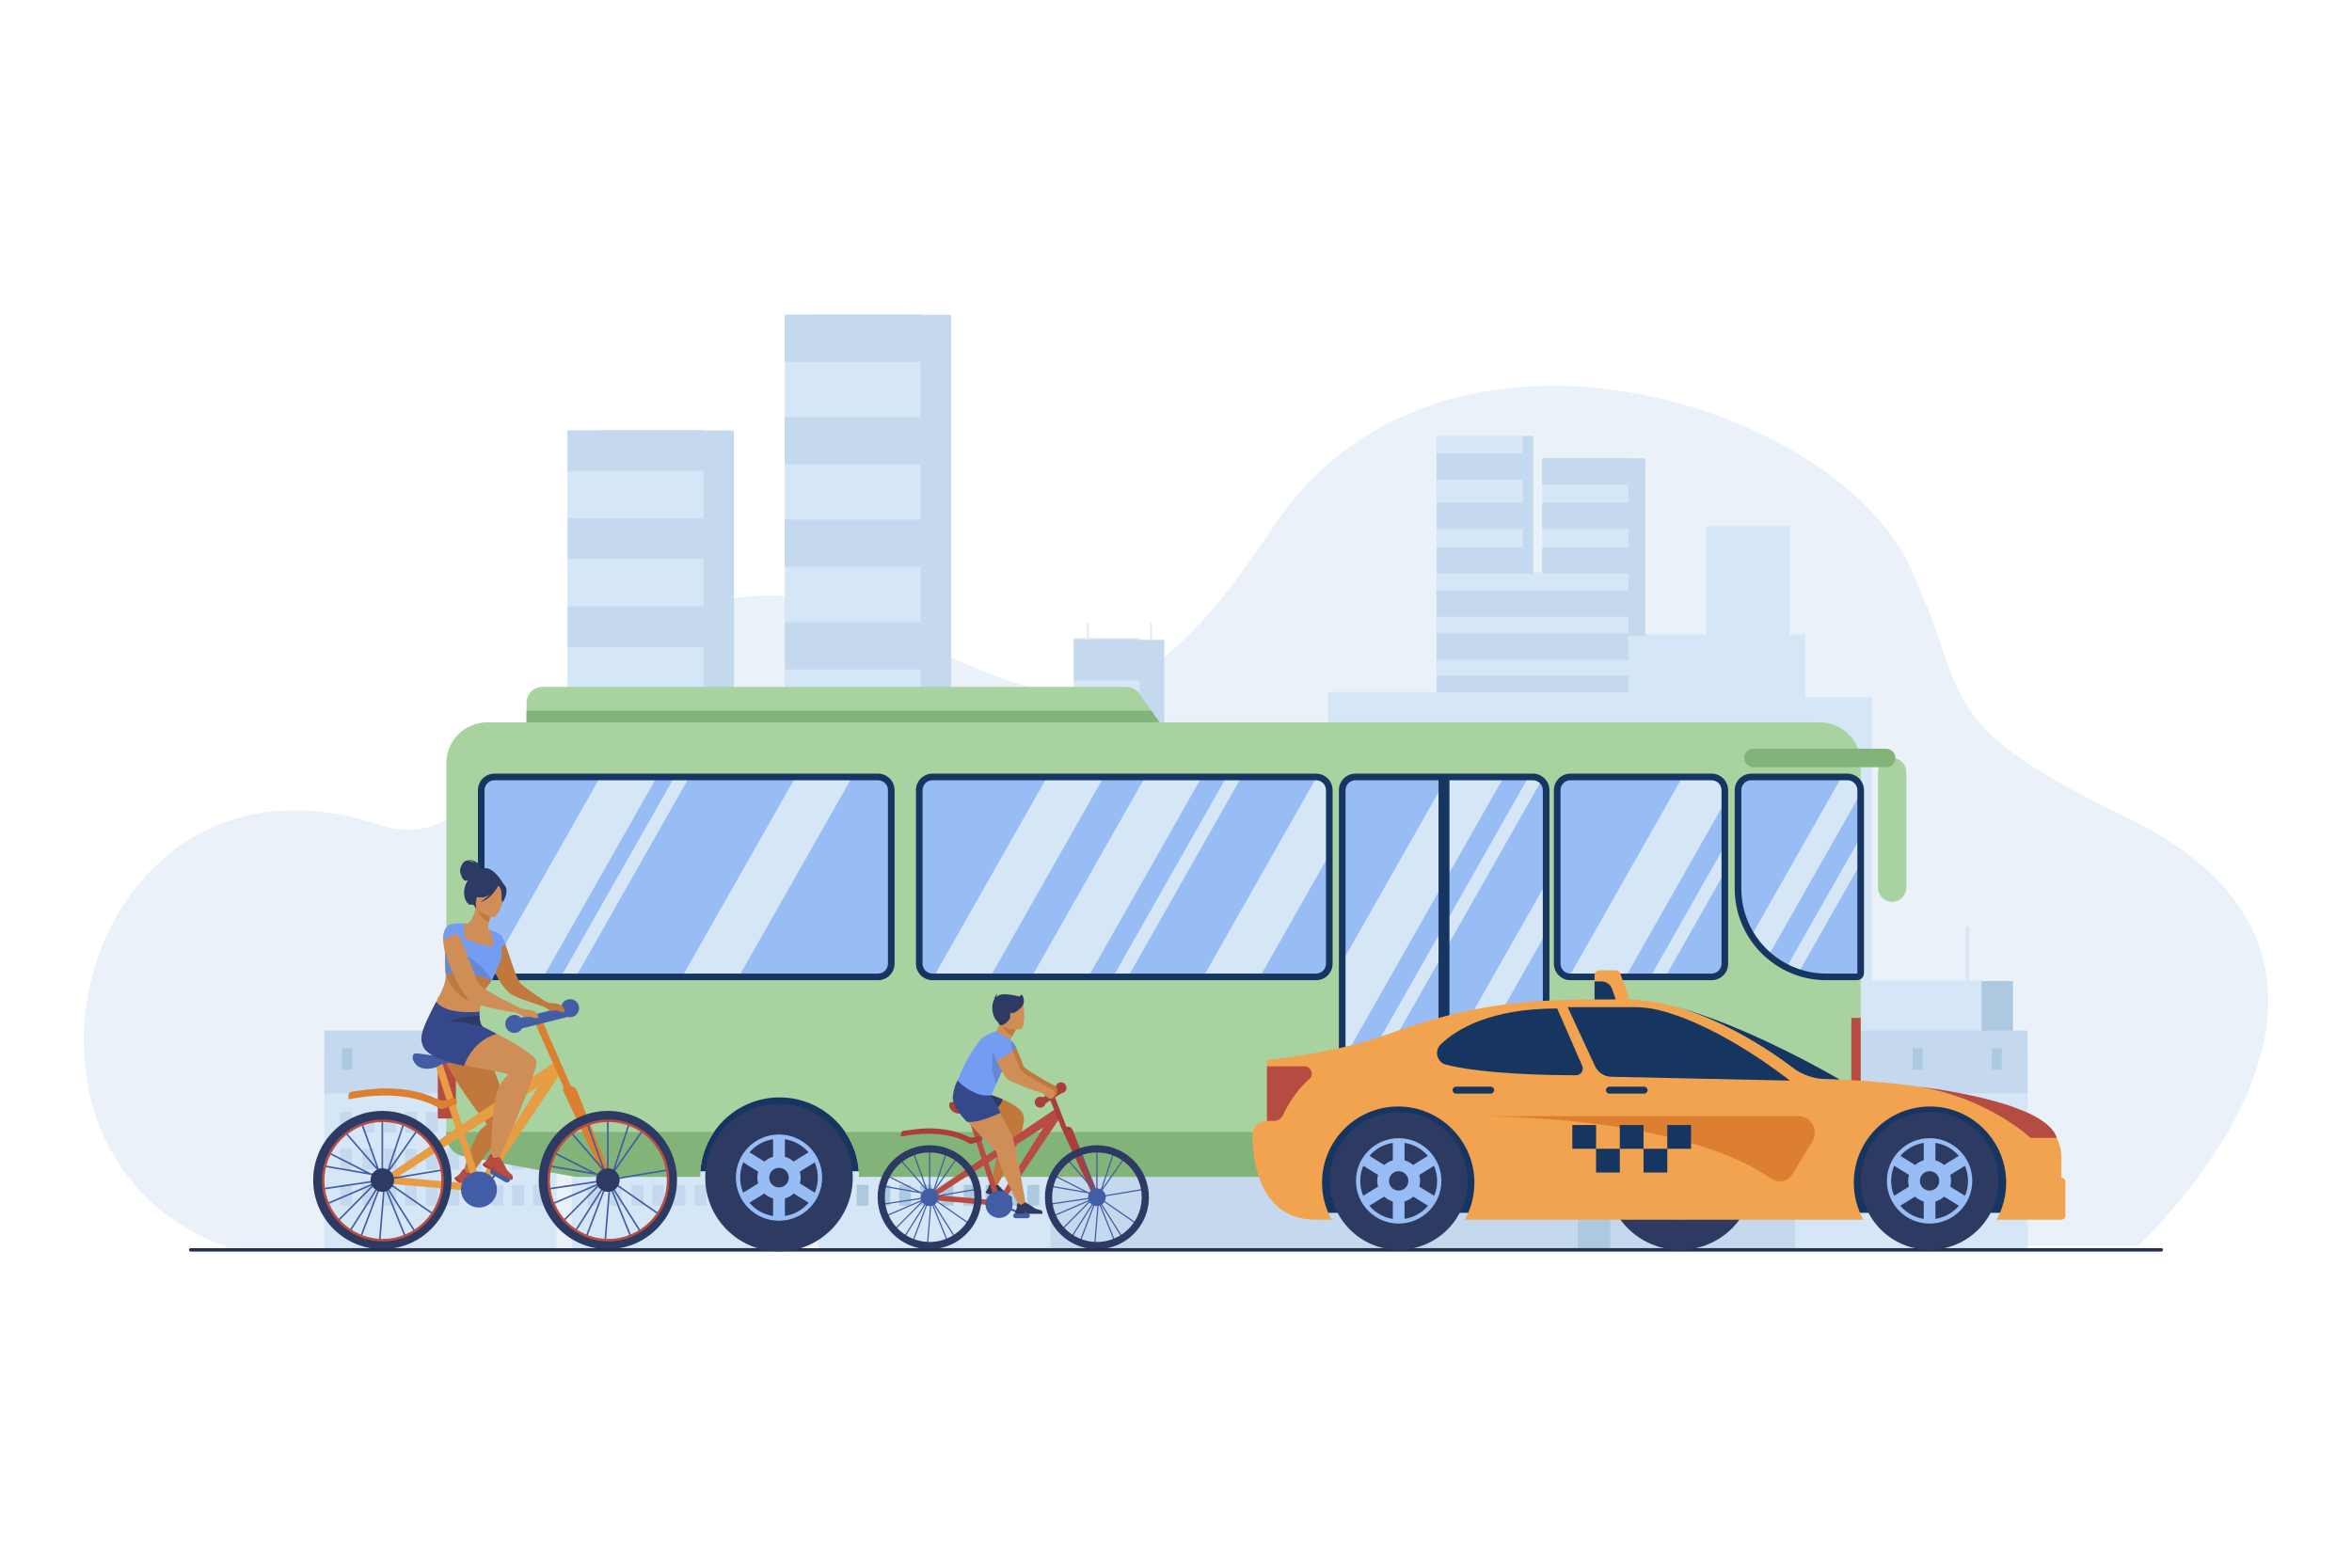 <svg xmlns="http://www.w3.org/2000/svg" xmlns:xlink="http://www.w3.org/1999/xlink" xmlns:serif="http://www.serif.com/" width="100%" height="100%" viewBox="0 0 3000 2000" xml:space="preserve" style="fill-rule:evenodd;clip-rule:evenodd;stroke-linejoin:round;stroke-miterlimit:2;"> <g> <path d="M2727.19,1589.23C2727.19,1589.23 3111.88,1234.92 2709.94,1041.42C2455.18,918.769 2516.13,888.216 2433.91,718.806C2333.13,511.14 1832.29,355.39 1622.97,673.772C1468.86,908.171 1381.37,903.127 1268.91,862.06C1139.94,814.965 1028.05,713.428 874.927,783.587C654.987,884.362 623.187,1098.88 482.752,1052.12C106.804,926.958 -41.298,1476.03 292.839,1592.01L2727.19,1589.23Z" style="fill:rgb(234,241,248);fill-rule:nonzero;"></path> <rect x="1039.96" y="401.592" width="173.371" height="1043.59" style="fill:rgb(196,217,237);fill-rule:nonzero;"></rect> <rect x="1001.02" y="401.592" width="173.37" height="1043.59" style="fill:rgb(213,231,247);fill-rule:nonzero;"></rect> <rect x="1001.02" y="401.314" width="173.33" height="60.304" style="fill:rgb(196,217,237);fill-rule:nonzero;"></rect> <rect x="1001.02" y="532.106" width="173.33" height="60.303" style="fill:rgb(196,217,237);fill-rule:nonzero;"></rect> <rect x="1001.02" y="662.896" width="173.33" height="60.304" style="fill:rgb(196,217,237);fill-rule:nonzero;"></rect> <rect x="1001.02" y="793.688" width="173.33" height="60.303" style="fill:rgb(196,217,237);fill-rule:nonzero;"></rect> <rect x="1001.02" y="924.479" width="173.33" height="60.303" style="fill:rgb(196,217,237);fill-rule:nonzero;"></rect> <rect x="1001.02" y="1055.27" width="173.33" height="60.3" style="fill:rgb(196,217,237);fill-rule:nonzero;"></rect> <rect x="1001.02" y="1186.06" width="173.33" height="60.3" style="fill:rgb(196,217,237);fill-rule:nonzero;"></rect> <rect x="1001.02" y="1316.85" width="173.33" height="60.3" style="fill:rgb(196,217,237);fill-rule:nonzero;"></rect> <rect x="762.819" y="549.26" width="173.366" height="895.92" style="fill:rgb(196,217,237);fill-rule:nonzero;"></rect> <rect x="723.881" y="549.26" width="173.367" height="895.92" style="fill:rgb(213,231,247);fill-rule:nonzero;"></rect> <rect x="723.881" y="549.022" width="173.322" height="51.771" style="fill:rgb(196,217,237);fill-rule:nonzero;"></rect> <rect x="723.881" y="661.306" width="173.322" height="51.771" style="fill:rgb(196,217,237);fill-rule:nonzero;"></rect> <rect x="723.881" y="773.59" width="173.322" height="51.77" style="fill:rgb(196,217,237);fill-rule:nonzero;"></rect> <rect x="723.881" y="885.874" width="173.322" height="51.771" style="fill:rgb(196,217,237);fill-rule:nonzero;"></rect> <rect x="723.881" y="998.157" width="173.322" height="51.773" style="fill:rgb(196,217,237);fill-rule:nonzero;"></rect> <rect x="723.881" y="1110.44" width="173.322" height="51.77" style="fill:rgb(196,217,237);fill-rule:nonzero;"></rect> <rect x="723.881" y="1222.72" width="173.322" height="51.78" style="fill:rgb(196,217,237);fill-rule:nonzero;"></rect> <rect x="723.881" y="1335.01" width="173.322" height="51.77" style="fill:rgb(196,217,237);fill-rule:nonzero;"></rect> <rect x="1234.56" y="1413.17" width="72.6" height="131.04" style="fill:rgb(220,234,249);fill-rule:nonzero;"></rect> <path d="M2302.73,889.419L2302.73,809.179L2282.89,809.179L2282.89,671.209L2176.47,671.209L2176.47,809.179L2076.97,809.179L2076.97,584.361L1967.18,584.361L1967.18,730.303L1942.14,730.303L1942.14,556.067L1832.35,556.067L1832.35,882.747L1693.5,882.747L1693.5,1073.24L1641.62,1073.24L1641.62,1121.23L1522.45,1121.23L1522.45,1038.6L1454.03,1038.6L1454.03,814.042L1369.51,814.042L1369.51,1228.57L1284.99,1228.57L1284.99,1589.27L2387.53,1589.27L2387.53,889.419L2302.73,889.419Z" style="fill:rgb(213,231,247);fill-rule:nonzero;"></path> <rect x="1369.54" y="816.299" width="85.27" height="51.824" style="fill:rgb(196,217,237);fill-rule:nonzero;"></rect> <rect x="1369.54" y="893.371" width="85.27" height="51.823" style="fill:rgb(196,217,237);fill-rule:nonzero;"></rect> <rect x="1369.54" y="970.441" width="85.27" height="51.829" style="fill:rgb(196,217,237);fill-rule:nonzero;"></rect> <rect x="1369.54" y="1051.23" width="85.27" height="51.82" style="fill:rgb(196,217,237);fill-rule:nonzero;"></rect> <rect x="1369.54" y="1129.52" width="85.27" height="51.82" style="fill:rgb(196,217,237);fill-rule:nonzero;"></rect> <rect x="1369.54" y="1207.8" width="85.27" height="51.82" style="fill:rgb(196,217,237);fill-rule:nonzero;"></rect> <rect x="1369.54" y="1289.7" width="85.27" height="51.83" style="fill:rgb(196,217,237);fill-rule:nonzero;"></rect> <rect x="1453.62" y="816.299" width="31.44" height="226.481" style="fill:rgb(196,217,237);fill-rule:nonzero;"></rect> <rect x="1522.45" y="1042.78" width="63.23" height="83.35" style="fill:rgb(196,217,237);fill-rule:nonzero;"></rect> <path d="M2076.94,584.725L2098.77,584.725L2098.77,811.371L2076.97,811.371L2076.94,584.725Z" style="fill:rgb(196,217,237);fill-rule:nonzero;"></path> <rect x="1942.14" y="556.067" width="13.4" height="175.634" style="fill:rgb(196,217,237);fill-rule:nonzero;"></rect> <rect x="1832.29" y="578.311" width="109.85" height="33.573" style="fill:rgb(196,217,237);fill-rule:nonzero;"></rect> <rect x="1832.29" y="641.383" width="109.85" height="33.574" style="fill:rgb(196,217,237);fill-rule:nonzero;"></rect> <rect x="1832.29" y="698.127" width="109.85" height="33.574" style="fill:rgb(196,217,237);fill-rule:nonzero;"></rect> <rect x="1967.09" y="698.127" width="109.85" height="33.574" style="fill:rgb(196,217,237);fill-rule:nonzero;"></rect> <rect x="1967.09" y="641.383" width="109.85" height="33.574" style="fill:rgb(196,217,237);fill-rule:nonzero;"></rect> <rect x="1967.09" y="584.725" width="109.85" height="33.573" style="fill:rgb(196,217,237);fill-rule:nonzero;"></rect> <rect x="1832.29" y="753.146" width="244.68" height="33.574" style="fill:rgb(196,217,237);fill-rule:nonzero;"></rect> <rect x="1832.29" y="808.166" width="244.68" height="33.573" style="fill:rgb(196,217,237);fill-rule:nonzero;"></rect> <rect x="1832.29" y="861.937" width="244.68" height="21.313" style="fill:rgb(196,217,237);fill-rule:nonzero;"></rect> <rect x="1716.19" y="975.942" width="18.61" height="32.478" style="fill:rgb(196,217,237);fill-rule:nonzero;"></rect> <rect x="1750.99" y="975.942" width="18.61" height="32.478" style="fill:rgb(196,217,237);fill-rule:nonzero;"></rect> <rect x="1785.02" y="975.942" width="18.61" height="32.478" style="fill:rgb(196,217,237);fill-rule:nonzero;"></rect> <rect x="1817.28" y="975.942" width="18.61" height="32.478" style="fill:rgb(196,217,237);fill-rule:nonzero;"></rect> <rect x="1850.16" y="975.942" width="18.61" height="32.478" style="fill:rgb(196,217,237);fill-rule:nonzero;"></rect> <rect x="1883.42" y="975.942" width="18.61" height="32.478" style="fill:rgb(196,217,237);fill-rule:nonzero;"></rect> <rect x="1918.22" y="975.942" width="18.62" height="32.478" style="fill:rgb(196,217,237);fill-rule:nonzero;"></rect> <rect x="1952.25" y="975.942" width="18.61" height="32.478" style="fill:rgb(196,217,237);fill-rule:nonzero;"></rect> <rect x="1984.51" y="975.942" width="18.61" height="32.478" style="fill:rgb(196,217,237);fill-rule:nonzero;"></rect> <rect x="2017.39" y="975.942" width="18.61" height="32.478" style="fill:rgb(196,217,237);fill-rule:nonzero;"></rect> <rect x="2051.66" y="975.942" width="18.611" height="32.478" style="fill:rgb(196,217,237);fill-rule:nonzero;"></rect> <rect x="2086.46" y="975.942" width="18.61" height="32.478" style="fill:rgb(196,217,237);fill-rule:nonzero;"></rect> <rect x="2120.49" y="975.942" width="18.61" height="32.478" style="fill:rgb(196,217,237);fill-rule:nonzero;"></rect> <rect x="2152.75" y="975.942" width="18.61" height="32.478" style="fill:rgb(196,217,237);fill-rule:nonzero;"></rect> <rect x="2185.63" y="975.942" width="18.61" height="32.478" style="fill:rgb(196,217,237);fill-rule:nonzero;"></rect> <rect x="2218.89" y="975.942" width="18.61" height="32.478" style="fill:rgb(196,217,237);fill-rule:nonzero;"></rect> <rect x="2253.69" y="975.942" width="18.62" height="32.478" style="fill:rgb(196,217,237);fill-rule:nonzero;"></rect> <rect x="2287.72" y="975.942" width="18.61" height="32.478" style="fill:rgb(196,217,237);fill-rule:nonzero;"></rect> <rect x="2319.98" y="975.942" width="18.61" height="32.478" style="fill:rgb(196,217,237);fill-rule:nonzero;"></rect> <rect x="2352.86" y="975.942" width="18.62" height="32.478" style="fill:rgb(196,217,237);fill-rule:nonzero;"></rect> <rect x="1716.19" y="1032.37" width="18.61" height="32.47" style="fill:rgb(196,217,237);fill-rule:nonzero;"></rect> <rect x="1750.99" y="1032.37" width="18.61" height="32.47" style="fill:rgb(196,217,237);fill-rule:nonzero;"></rect> <rect x="1785.02" y="1032.37" width="18.61" height="32.47" style="fill:rgb(196,217,237);fill-rule:nonzero;"></rect> <rect x="1817.28" y="1032.37" width="18.61" height="32.47" style="fill:rgb(196,217,237);fill-rule:nonzero;"></rect> <rect x="1850.16" y="1032.37" width="18.61" height="32.47" style="fill:rgb(196,217,237);fill-rule:nonzero;"></rect> <rect x="1883.42" y="1032.37" width="18.61" height="32.47" style="fill:rgb(196,217,237);fill-rule:nonzero;"></rect> <rect x="1918.22" y="1032.37" width="18.62" height="32.47" style="fill:rgb(196,217,237);fill-rule:nonzero;"></rect> <rect x="1952.25" y="1032.37" width="18.61" height="32.47" style="fill:rgb(196,217,237);fill-rule:nonzero;"></rect> <rect x="1984.51" y="1032.37" width="18.61" height="32.47" style="fill:rgb(196,217,237);fill-rule:nonzero;"></rect> <rect x="2017.39" y="1032.37" width="18.61" height="32.47" style="fill:rgb(196,217,237);fill-rule:nonzero;"></rect> <rect x="2051.66" y="1032.37" width="18.611" height="32.47" style="fill:rgb(196,217,237);fill-rule:nonzero;"></rect> <rect x="2086.46" y="1032.37" width="18.61" height="32.47" style="fill:rgb(196,217,237);fill-rule:nonzero;"></rect> <rect x="2120.49" y="1032.37" width="18.61" height="32.47" style="fill:rgb(196,217,237);fill-rule:nonzero;"></rect> <rect x="2152.75" y="1032.37" width="18.61" height="32.47" style="fill:rgb(196,217,237);fill-rule:nonzero;"></rect> <rect x="2185.63" y="1032.37" width="18.61" height="32.47" style="fill:rgb(196,217,237);fill-rule:nonzero;"></rect> <rect x="2218.89" y="1032.37" width="18.61" height="32.47" style="fill:rgb(196,217,237);fill-rule:nonzero;"></rect> <rect x="2253.69" y="1032.37" width="18.62" height="32.47" style="fill:rgb(196,217,237);fill-rule:nonzero;"></rect> <rect x="2287.72" y="1032.37" width="18.61" height="32.47" style="fill:rgb(196,217,237);fill-rule:nonzero;"></rect> <rect x="2319.98" y="1032.37" width="18.61" height="32.47" style="fill:rgb(196,217,237);fill-rule:nonzero;"></rect> <rect x="2352.86" y="1032.37" width="18.62" height="32.47" style="fill:rgb(196,217,237);fill-rule:nonzero;"></rect> <rect x="1716.19" y="1092.32" width="18.61" height="32.47" style="fill:rgb(196,217,237);fill-rule:nonzero;"></rect> <rect x="1750.99" y="1092.32" width="18.61" height="32.47" style="fill:rgb(196,217,237);fill-rule:nonzero;"></rect> <rect x="1785.02" y="1092.32" width="18.61" height="32.47" style="fill:rgb(196,217,237);fill-rule:nonzero;"></rect> <rect x="1817.28" y="1092.32" width="18.61" height="32.47" style="fill:rgb(196,217,237);fill-rule:nonzero;"></rect> <rect x="1850.16" y="1092.32" width="18.61" height="32.47" style="fill:rgb(196,217,237);fill-rule:nonzero;"></rect> <rect x="1883.42" y="1092.32" width="18.61" height="32.47" style="fill:rgb(196,217,237);fill-rule:nonzero;"></rect> <rect x="1918.22" y="1092.32" width="18.62" height="32.47" style="fill:rgb(196,217,237);fill-rule:nonzero;"></rect> <rect x="1952.25" y="1092.32" width="18.61" height="32.47" style="fill:rgb(196,217,237);fill-rule:nonzero;"></rect> <rect x="1984.51" y="1092.32" width="18.61" height="32.47" style="fill:rgb(196,217,237);fill-rule:nonzero;"></rect> <rect x="2017.39" y="1092.32" width="18.61" height="32.47" style="fill:rgb(196,217,237);fill-rule:nonzero;"></rect> <rect x="2051.66" y="1092.32" width="18.611" height="32.47" style="fill:rgb(196,217,237);fill-rule:nonzero;"></rect> <rect x="2086.46" y="1092.32" width="18.61" height="32.47" style="fill:rgb(196,217,237);fill-rule:nonzero;"></rect> <rect x="2120.49" y="1092.32" width="18.61" height="32.47" style="fill:rgb(196,217,237);fill-rule:nonzero;"></rect> <rect x="2152.75" y="1092.32" width="18.61" height="32.47" style="fill:rgb(196,217,237);fill-rule:nonzero;"></rect> <rect x="2185.63" y="1092.32" width="18.61" height="32.47" style="fill:rgb(196,217,237);fill-rule:nonzero;"></rect> <rect x="2218.89" y="1092.32" width="18.61" height="32.47" style="fill:rgb(196,217,237);fill-rule:nonzero;"></rect> <rect x="2253.69" y="1092.32" width="18.62" height="32.47" style="fill:rgb(196,217,237);fill-rule:nonzero;"></rect> <rect x="2287.72" y="1092.32" width="18.61" height="32.47" style="fill:rgb(196,217,237);fill-rule:nonzero;"></rect> <rect x="2319.98" y="1092.32" width="18.61" height="32.47" style="fill:rgb(196,217,237);fill-rule:nonzero;"></rect> <rect x="2352.86" y="1092.32" width="18.62" height="32.47" style="fill:rgb(196,217,237);fill-rule:nonzero;"></rect> <rect x="1716.19" y="1149.62" width="18.61" height="32.48" style="fill:rgb(196,217,237);fill-rule:nonzero;"></rect> <rect x="1750.99" y="1149.62" width="18.61" height="32.48" style="fill:rgb(196,217,237);fill-rule:nonzero;"></rect> <rect x="1785.02" y="1149.62" width="18.61" height="32.48" style="fill:rgb(196,217,237);fill-rule:nonzero;"></rect> <rect x="1817.28" y="1149.62" width="18.61" height="32.48" style="fill:rgb(196,217,237);fill-rule:nonzero;"></rect> <rect x="1850.16" y="1149.62" width="18.61" height="32.48" style="fill:rgb(196,217,237);fill-rule:nonzero;"></rect> <rect x="1883.42" y="1149.62" width="18.61" height="32.48" style="fill:rgb(196,217,237);fill-rule:nonzero;"></rect> <rect x="1918.22" y="1149.62" width="18.62" height="32.48" style="fill:rgb(196,217,237);fill-rule:nonzero;"></rect> <rect x="1952.25" y="1149.62" width="18.61" height="32.48" style="fill:rgb(196,217,237);fill-rule:nonzero;"></rect> <rect x="1984.51" y="1149.62" width="18.61" height="32.48" style="fill:rgb(196,217,237);fill-rule:nonzero;"></rect> <rect x="2017.39" y="1149.62" width="18.61" height="32.48" style="fill:rgb(196,217,237);fill-rule:nonzero;"></rect> <rect x="2051.66" y="1149.62" width="18.611" height="32.48" style="fill:rgb(196,217,237);fill-rule:nonzero;"></rect> <rect x="2086.46" y="1149.62" width="18.61" height="32.48" style="fill:rgb(196,217,237);fill-rule:nonzero;"></rect> <rect x="2120.49" y="1149.62" width="18.61" height="32.48" style="fill:rgb(196,217,237);fill-rule:nonzero;"></rect> <rect x="2152.75" y="1149.62" width="18.61" height="32.48" style="fill:rgb(196,217,237);fill-rule:nonzero;"></rect> <rect x="2185.63" y="1149.62" width="18.61" height="32.48" style="fill:rgb(196,217,237);fill-rule:nonzero;"></rect> <rect x="2218.89" y="1149.62" width="18.61" height="32.48" style="fill:rgb(196,217,237);fill-rule:nonzero;"></rect> <rect x="2253.69" y="1149.62" width="18.62" height="32.48" style="fill:rgb(196,217,237);fill-rule:nonzero;"></rect> <rect x="2287.72" y="1149.62" width="18.61" height="32.48" style="fill:rgb(196,217,237);fill-rule:nonzero;"></rect> <rect x="2319.98" y="1149.62" width="18.61" height="32.48" style="fill:rgb(196,217,237);fill-rule:nonzero;"></rect> <rect x="2352.86" y="1149.62" width="18.62" height="32.48" style="fill:rgb(196,217,237);fill-rule:nonzero;"></rect> <rect x="1716.19" y="1206.05" width="18.61" height="32.47" style="fill:rgb(196,217,237);fill-rule:nonzero;"></rect> <rect x="1750.99" y="1206.05" width="18.61" height="32.47" style="fill:rgb(196,217,237);fill-rule:nonzero;"></rect> <rect x="1785.02" y="1206.05" width="18.61" height="32.47" style="fill:rgb(196,217,237);fill-rule:nonzero;"></rect> <rect x="1817.28" y="1206.05" width="18.61" height="32.47" style="fill:rgb(196,217,237);fill-rule:nonzero;"></rect> <rect x="1850.16" y="1206.05" width="18.61" height="32.47" style="fill:rgb(196,217,237);fill-rule:nonzero;"></rect> <rect x="1883.42" y="1206.05" width="18.61" height="32.47" style="fill:rgb(196,217,237);fill-rule:nonzero;"></rect> <rect x="1918.22" y="1206.05" width="18.62" height="32.47" style="fill:rgb(196,217,237);fill-rule:nonzero;"></rect> <rect x="1952.25" y="1206.05" width="18.61" height="32.47" style="fill:rgb(196,217,237);fill-rule:nonzero;"></rect> <rect x="1984.51" y="1206.05" width="18.61" height="32.47" style="fill:rgb(196,217,237);fill-rule:nonzero;"></rect> <rect x="2017.39" y="1206.05" width="18.61" height="32.47" style="fill:rgb(196,217,237);fill-rule:nonzero;"></rect> <rect x="2051.66" y="1206.05" width="18.611" height="32.47" style="fill:rgb(196,217,237);fill-rule:nonzero;"></rect> <rect x="2086.46" y="1206.05" width="18.61" height="32.47" style="fill:rgb(196,217,237);fill-rule:nonzero;"></rect> <rect x="2120.49" y="1206.05" width="18.61" height="32.47" style="fill:rgb(196,217,237);fill-rule:nonzero;"></rect> <rect x="2152.75" y="1206.05" width="18.61" height="32.47" style="fill:rgb(196,217,237);fill-rule:nonzero;"></rect> <rect x="2185.63" y="1206.05" width="18.61" height="32.47" style="fill:rgb(196,217,237);fill-rule:nonzero;"></rect> <rect x="2218.89" y="1206.05" width="18.61" height="32.47" style="fill:rgb(196,217,237);fill-rule:nonzero;"></rect> <rect x="2253.69" y="1206.05" width="18.62" height="32.47" style="fill:rgb(196,217,237);fill-rule:nonzero;"></rect> <rect x="2287.72" y="1206.05" width="18.61" height="32.47" style="fill:rgb(196,217,237);fill-rule:nonzero;"></rect> <rect x="2319.98" y="1206.05" width="18.61" height="32.47" style="fill:rgb(196,217,237);fill-rule:nonzero;"></rect> <rect x="2352.86" y="1206.05" width="18.62" height="32.47" style="fill:rgb(196,217,237);fill-rule:nonzero;"></rect> <rect x="1585.68" y="1307.79" width="431.39" height="285.92" style="fill:rgb(196,217,237);fill-rule:nonzero;"></rect> <rect x="1258.57" y="1451.83" width="431.39" height="141.88" style="fill:rgb(196,217,237);fill-rule:nonzero;"></rect> <rect x="2051.66" y="1352.68" width="431.391" height="241.35" style="fill:rgb(196,217,237);fill-rule:nonzero;"></rect> <rect x="1614.5" y="1341.53" width="80.38" height="53.35" style="fill:rgb(213,231,247);fill-rule:nonzero;"></rect> <rect x="1717.67" y="1341.53" width="80.38" height="53.35" style="fill:rgb(213,231,247);fill-rule:nonzero;"></rect> <rect x="1818.88" y="1341.53" width="80.38" height="53.35" style="fill:rgb(213,231,247);fill-rule:nonzero;"></rect> <rect x="1918.14" y="1341.53" width="80.38" height="53.35" style="fill:rgb(213,231,247);fill-rule:nonzero;"></rect> <rect x="2012.59" y="1307.79" width="41.41" height="285.92" style="fill:rgb(173,201,224);fill-rule:nonzero;"></rect> <rect x="2526.22" y="1251.6" width="41.41" height="341.93" style="fill:rgb(173,201,224);fill-rule:nonzero;"></rect> <rect x="2483.05" y="1352.68" width="44.45" height="240.85" style="fill:rgb(173,201,224);fill-rule:nonzero;"></rect> <rect x="1386.51" y="793.746" width="2.25" height="22.553" style="fill:rgb(220,234,249);fill-rule:nonzero;"></rect> <rect x="1467.08" y="793.746" width="2.24" height="22.553" style="fill:rgb(220,234,249);fill-rule:nonzero;"></rect> <rect x="2290.07" y="1250.75" width="237.43" height="342.78" style="fill:rgb(213,231,247);fill-rule:nonzero;"></rect> <rect x="2507.19" y="1182.1" width="4.39" height="69.5" style="fill:rgb(213,231,247);fill-rule:nonzero;"></rect> <rect x="2290.07" y="1346.96" width="296.2" height="246.57" style="fill:rgb(213,231,247);fill-rule:nonzero;"></rect> <rect x="2290.07" y="1314.74" width="296.2" height="80.14" style="fill:rgb(196,217,237);fill-rule:nonzero;"></rect> <rect x="2310.24" y="1418.63" width="15.21" height="26.55" style="fill:rgb(173,201,224);fill-rule:nonzero;"></rect> <rect x="2338.68" y="1418.63" width="15.22" height="26.55" style="fill:rgb(173,201,224);fill-rule:nonzero;"></rect> <rect x="2366.5" y="1418.63" width="15.21" height="26.55" style="fill:rgb(173,201,224);fill-rule:nonzero;"></rect> <rect x="2392.86" y="1418.63" width="15.22" height="26.55" style="fill:rgb(173,201,224);fill-rule:nonzero;"></rect> <rect x="2419.74" y="1418.63" width="15.21" height="26.55" style="fill:rgb(173,201,224);fill-rule:nonzero;"></rect> <rect x="2446.92" y="1418.63" width="15.21" height="26.55" style="fill:rgb(173,201,224);fill-rule:nonzero;"></rect> <rect x="2475.37" y="1418.63" width="15.21" height="26.55" style="fill:rgb(173,201,224);fill-rule:nonzero;"></rect> <rect x="2503.18" y="1418.63" width="15.21" height="26.55" style="fill:rgb(173,201,224);fill-rule:nonzero;"></rect> <rect x="2529.55" y="1418.63" width="15.21" height="26.55" style="fill:rgb(173,201,224);fill-rule:nonzero;"></rect> <rect x="2556.42" y="1418.63" width="15.21" height="26.55" style="fill:rgb(173,201,224);fill-rule:nonzero;"></rect> <rect x="2310.24" y="1465.47" width="15.21" height="26.54" style="fill:rgb(173,201,224);fill-rule:nonzero;"></rect> <rect x="2338.68" y="1465.47" width="15.22" height="26.54" style="fill:rgb(173,201,224);fill-rule:nonzero;"></rect> <rect x="2366.5" y="1465.47" width="15.21" height="26.54" style="fill:rgb(173,201,224);fill-rule:nonzero;"></rect> <rect x="2392.86" y="1465.47" width="15.22" height="26.54" style="fill:rgb(173,201,224);fill-rule:nonzero;"></rect> <rect x="2419.74" y="1465.47" width="15.21" height="26.54" style="fill:rgb(173,201,224);fill-rule:nonzero;"></rect> <rect x="2446.92" y="1465.47" width="15.21" height="26.54" style="fill:rgb(173,201,224);fill-rule:nonzero;"></rect> <rect x="2475.37" y="1465.47" width="15.21" height="26.54" style="fill:rgb(173,201,224);fill-rule:nonzero;"></rect> <rect x="2503.18" y="1465.47" width="15.21" height="26.54" style="fill:rgb(173,201,224);fill-rule:nonzero;"></rect> <rect x="2529.55" y="1465.47" width="15.21" height="26.54" style="fill:rgb(173,201,224);fill-rule:nonzero;"></rect> <rect x="2556.42" y="1465.47" width="15.21" height="26.54" style="fill:rgb(173,201,224);fill-rule:nonzero;"></rect> <rect x="2310.24" y="1511.59" width="15.21" height="26.54" style="fill:rgb(173,201,224);fill-rule:nonzero;"></rect> <rect x="2338.68" y="1511.59" width="15.22" height="26.54" style="fill:rgb(173,201,224);fill-rule:nonzero;"></rect> <rect x="2366.5" y="1511.59" width="15.21" height="26.54" style="fill:rgb(173,201,224);fill-rule:nonzero;"></rect> <rect x="2392.86" y="1511.59" width="15.22" height="26.54" style="fill:rgb(173,201,224);fill-rule:nonzero;"></rect> <rect x="2419.74" y="1511.59" width="15.21" height="26.54" style="fill:rgb(173,201,224);fill-rule:nonzero;"></rect> <rect x="2446.92" y="1511.59" width="15.21" height="26.54" style="fill:rgb(173,201,224);fill-rule:nonzero;"></rect> <rect x="2475.37" y="1511.59" width="15.21" height="26.54" style="fill:rgb(173,201,224);fill-rule:nonzero;"></rect> <rect x="2503.18" y="1511.59" width="15.21" height="26.54" style="fill:rgb(173,201,224);fill-rule:nonzero;"></rect> <rect x="2529.55" y="1511.59" width="15.21" height="26.54" style="fill:rgb(173,201,224);fill-rule:nonzero;"></rect> <rect x="2556.42" y="1511.59" width="15.21" height="26.54" style="fill:rgb(173,201,224);fill-rule:nonzero;"></rect> <rect x="2312.67" y="1337.25" width="12.78" height="27.38" style="fill:rgb(173,201,224);fill-rule:nonzero;"></rect> <rect x="2439.58" y="1337.25" width="12.78" height="27.38" style="fill:rgb(173,201,224);fill-rule:nonzero;"></rect> <rect x="2540.53" y="1337.25" width="12.78" height="27.38" style="fill:rgb(173,201,224);fill-rule:nonzero;"></rect> <rect x="1044.03" y="1346.96" width="296.2" height="246.57" style="fill:rgb(213,231,247);fill-rule:nonzero;"></rect> <rect x="1044.03" y="1314.74" width="296.2" height="80.14" style="fill:rgb(196,217,237);fill-rule:nonzero;"></rect> <rect x="1064.2" y="1418.63" width="15.21" height="26.55" style="fill:rgb(173,201,224);fill-rule:nonzero;"></rect> <rect x="1092.65" y="1418.63" width="15.21" height="26.55" style="fill:rgb(173,201,224);fill-rule:nonzero;"></rect> <rect x="1120.46" y="1418.63" width="15.21" height="26.55" style="fill:rgb(173,201,224);fill-rule:nonzero;"></rect> <rect x="1146.83" y="1418.63" width="15.21" height="26.55" style="fill:rgb(173,201,224);fill-rule:nonzero;"></rect> <rect x="1173.7" y="1418.63" width="15.21" height="26.55" style="fill:rgb(173,201,224);fill-rule:nonzero;"></rect> <rect x="1200.88" y="1418.63" width="15.21" height="26.55" style="fill:rgb(173,201,224);fill-rule:nonzero;"></rect> <rect x="1229.33" y="1418.63" width="15.21" height="26.55" style="fill:rgb(173,201,224);fill-rule:nonzero;"></rect> <rect x="1257.14" y="1418.63" width="15.21" height="26.55" style="fill:rgb(173,201,224);fill-rule:nonzero;"></rect> <rect x="1283.51" y="1418.63" width="15.21" height="26.55" style="fill:rgb(173,201,224);fill-rule:nonzero;"></rect> <rect x="1310.38" y="1418.63" width="15.21" height="26.55" style="fill:rgb(173,201,224);fill-rule:nonzero;"></rect> <rect x="1064.2" y="1465.47" width="15.21" height="26.54" style="fill:rgb(173,201,224);fill-rule:nonzero;"></rect> <rect x="1092.65" y="1465.47" width="15.21" height="26.54" style="fill:rgb(173,201,224);fill-rule:nonzero;"></rect> <rect x="1120.46" y="1465.47" width="15.21" height="26.54" style="fill:rgb(173,201,224);fill-rule:nonzero;"></rect> <rect x="1146.83" y="1465.47" width="15.21" height="26.54" style="fill:rgb(173,201,224);fill-rule:nonzero;"></rect> <rect x="1173.7" y="1465.47" width="15.21" height="26.54" style="fill:rgb(173,201,224);fill-rule:nonzero;"></rect> <rect x="1200.88" y="1465.47" width="15.21" height="26.54" style="fill:rgb(173,201,224);fill-rule:nonzero;"></rect> <rect x="1229.33" y="1465.47" width="15.21" height="26.54" style="fill:rgb(173,201,224);fill-rule:nonzero;"></rect> <rect x="1257.14" y="1465.47" width="15.21" height="26.54" style="fill:rgb(173,201,224);fill-rule:nonzero;"></rect> <rect x="1283.51" y="1465.47" width="15.21" height="26.54" style="fill:rgb(173,201,224);fill-rule:nonzero;"></rect> <rect x="1310.38" y="1465.47" width="15.21" height="26.54" style="fill:rgb(173,201,224);fill-rule:nonzero;"></rect> <rect x="1064.2" y="1511.59" width="15.21" height="26.54" style="fill:rgb(173,201,224);fill-rule:nonzero;"></rect> <rect x="1092.65" y="1511.59" width="15.21" height="26.54" style="fill:rgb(173,201,224);fill-rule:nonzero;"></rect> <rect x="1120.46" y="1511.59" width="15.21" height="26.54" style="fill:rgb(173,201,224);fill-rule:nonzero;"></rect> <rect x="1146.83" y="1511.59" width="15.21" height="26.54" style="fill:rgb(173,201,224);fill-rule:nonzero;"></rect> <rect x="1173.7" y="1511.59" width="15.21" height="26.54" style="fill:rgb(173,201,224);fill-rule:nonzero;"></rect> <rect x="1200.88" y="1511.59" width="15.21" height="26.54" style="fill:rgb(173,201,224);fill-rule:nonzero;"></rect> <rect x="1229.33" y="1511.59" width="15.21" height="26.54" style="fill:rgb(173,201,224);fill-rule:nonzero;"></rect> <rect x="1257.14" y="1511.59" width="15.21" height="26.54" style="fill:rgb(173,201,224);fill-rule:nonzero;"></rect> <rect x="1283.51" y="1511.59" width="15.21" height="26.54" style="fill:rgb(173,201,224);fill-rule:nonzero;"></rect> <rect x="1310.38" y="1511.59" width="15.21" height="26.54" style="fill:rgb(173,201,224);fill-rule:nonzero;"></rect> <rect x="1066.63" y="1337.25" width="12.78" height="27.38" style="fill:rgb(173,201,224);fill-rule:nonzero;"></rect> <rect x="1193.54" y="1337.25" width="12.78" height="27.38" style="fill:rgb(173,201,224);fill-rule:nonzero;"></rect> <rect x="1294.49" y="1337.25" width="12.79" height="27.38" style="fill:rgb(173,201,224);fill-rule:nonzero;"></rect> <rect x="729.229" y="1346.96" width="296.201" height="246.57" style="fill:rgb(213,231,247);fill-rule:nonzero;"></rect> <rect x="729.229" y="1314.74" width="296.201" height="80.14" style="fill:rgb(196,217,237);fill-rule:nonzero;"></rect> <rect x="749.397" y="1418.63" width="15.212" height="26.55" style="fill:rgb(196,217,237);fill-rule:nonzero;"></rect> <rect x="777.845" y="1418.63" width="15.212" height="26.55" style="fill:rgb(196,217,237);fill-rule:nonzero;"></rect> <rect x="805.655" y="1418.63" width="15.212" height="26.55" style="fill:rgb(196,217,237);fill-rule:nonzero;"></rect> <rect x="832.023" y="1418.63" width="15.212" height="26.55" style="fill:rgb(196,217,237);fill-rule:nonzero;"></rect> <rect x="858.897" y="1418.63" width="15.213" height="26.55" style="fill:rgb(196,217,237);fill-rule:nonzero;"></rect> <rect x="886.08" y="1418.63" width="15.212" height="26.55" style="fill:rgb(196,217,237);fill-rule:nonzero;"></rect> <rect x="914.527" y="1418.63" width="15.212" height="26.55" style="fill:rgb(196,217,237);fill-rule:nonzero;"></rect> <rect x="942.337" y="1418.63" width="15.212" height="26.55" style="fill:rgb(196,217,237);fill-rule:nonzero;"></rect> <rect x="968.706" y="1418.63" width="15.212" height="26.55" style="fill:rgb(196,217,237);fill-rule:nonzero;"></rect> <rect x="995.58" y="1418.63" width="15.21" height="26.55" style="fill:rgb(196,217,237);fill-rule:nonzero;"></rect> <rect x="749.397" y="1465.47" width="15.212" height="26.54" style="fill:rgb(196,217,237);fill-rule:nonzero;"></rect> <rect x="777.845" y="1465.47" width="15.212" height="26.54" style="fill:rgb(196,217,237);fill-rule:nonzero;"></rect> <rect x="805.655" y="1465.47" width="15.212" height="26.54" style="fill:rgb(196,217,237);fill-rule:nonzero;"></rect> <rect x="832.023" y="1465.47" width="15.212" height="26.54" style="fill:rgb(196,217,237);fill-rule:nonzero;"></rect> <rect x="858.897" y="1465.47" width="15.213" height="26.54" style="fill:rgb(196,217,237);fill-rule:nonzero;"></rect> <rect x="886.08" y="1465.47" width="15.212" height="26.54" style="fill:rgb(196,217,237);fill-rule:nonzero;"></rect> <rect x="914.527" y="1465.47" width="15.212" height="26.54" style="fill:rgb(196,217,237);fill-rule:nonzero;"></rect> <rect x="942.337" y="1465.47" width="15.212" height="26.54" style="fill:rgb(196,217,237);fill-rule:nonzero;"></rect> <rect x="968.706" y="1465.47" width="15.212" height="26.54" style="fill:rgb(196,217,237);fill-rule:nonzero;"></rect> <rect x="995.58" y="1465.47" width="15.21" height="26.54" style="fill:rgb(196,217,237);fill-rule:nonzero;"></rect> <rect x="749.397" y="1511.59" width="15.212" height="26.54" style="fill:rgb(196,217,237);fill-rule:nonzero;"></rect> <rect x="777.845" y="1511.59" width="15.212" height="26.54" style="fill:rgb(196,217,237);fill-rule:nonzero;"></rect> <rect x="805.655" y="1511.59" width="15.212" height="26.54" style="fill:rgb(196,217,237);fill-rule:nonzero;"></rect> <rect x="832.023" y="1511.59" width="15.212" height="26.54" style="fill:rgb(196,217,237);fill-rule:nonzero;"></rect> <rect x="858.897" y="1511.59" width="15.213" height="26.54" style="fill:rgb(196,217,237);fill-rule:nonzero;"></rect> <rect x="886.08" y="1511.59" width="15.212" height="26.54" style="fill:rgb(196,217,237);fill-rule:nonzero;"></rect> <rect x="914.527" y="1511.59" width="15.212" height="26.54" style="fill:rgb(196,217,237);fill-rule:nonzero;"></rect> <rect x="942.337" y="1511.59" width="15.212" height="26.54" style="fill:rgb(196,217,237);fill-rule:nonzero;"></rect> <rect x="968.706" y="1511.59" width="15.212" height="26.54" style="fill:rgb(196,217,237);fill-rule:nonzero;"></rect> <rect x="995.58" y="1511.59" width="15.21" height="26.54" style="fill:rgb(196,217,237);fill-rule:nonzero;"></rect> <rect x="751.826" y="1337.25" width="12.783" height="27.38" style="fill:rgb(173,201,224);fill-rule:nonzero;"></rect> <rect x="878.736" y="1337.25" width="12.783" height="27.38" style="fill:rgb(173,201,224);fill-rule:nonzero;"></rect> <rect x="979.691" y="1337.25" width="12.783" height="27.38" style="fill:rgb(173,201,224);fill-rule:nonzero;"></rect> <rect x="413.73" y="1346.96" width="296.2" height="246.57" style="fill:rgb(213,231,247);fill-rule:nonzero;"></rect> <rect x="413.73" y="1314.74" width="296.2" height="80.14" style="fill:rgb(196,217,237);fill-rule:nonzero;"></rect> <rect x="433.898" y="1418.63" width="15.212" height="26.55" style="fill:rgb(196,217,237);fill-rule:nonzero;"></rect> <rect x="462.345" y="1418.63" width="15.212" height="26.55" style="fill:rgb(196,217,237);fill-rule:nonzero;"></rect> <rect x="490.156" y="1418.63" width="15.212" height="26.55" style="fill:rgb(196,217,237);fill-rule:nonzero;"></rect> <rect x="516.524" y="1418.63" width="15.212" height="26.55" style="fill:rgb(196,217,237);fill-rule:nonzero;"></rect> <rect x="543.398" y="1418.63" width="15.213" height="26.55" style="fill:rgb(196,217,237);fill-rule:nonzero;"></rect> <rect x="570.581" y="1418.63" width="15.211" height="26.55" style="fill:rgb(196,217,237);fill-rule:nonzero;"></rect> <rect x="599.028" y="1418.63" width="15.212" height="26.55" style="fill:rgb(196,217,237);fill-rule:nonzero;"></rect> <rect x="626.838" y="1418.63" width="15.212" height="26.55" style="fill:rgb(196,217,237);fill-rule:nonzero;"></rect> <rect x="653.207" y="1418.63" width="15.212" height="26.55" style="fill:rgb(196,217,237);fill-rule:nonzero;"></rect> <rect x="680.081" y="1418.63" width="15.212" height="26.55" style="fill:rgb(196,217,237);fill-rule:nonzero;"></rect> <rect x="433.898" y="1465.47" width="15.212" height="26.54" style="fill:rgb(196,217,237);fill-rule:nonzero;"></rect> <rect x="462.345" y="1465.47" width="15.212" height="26.54" style="fill:rgb(196,217,237);fill-rule:nonzero;"></rect> <rect x="490.156" y="1465.47" width="15.212" height="26.54" style="fill:rgb(196,217,237);fill-rule:nonzero;"></rect> <rect x="516.524" y="1465.47" width="15.212" height="26.54" style="fill:rgb(196,217,237);fill-rule:nonzero;"></rect> <rect x="543.398" y="1465.47" width="15.213" height="26.54" style="fill:rgb(196,217,237);fill-rule:nonzero;"></rect> <rect x="570.581" y="1465.47" width="15.211" height="26.54" style="fill:rgb(196,217,237);fill-rule:nonzero;"></rect> <rect x="599.028" y="1465.47" width="15.212" height="26.54" style="fill:rgb(196,217,237);fill-rule:nonzero;"></rect> <rect x="626.838" y="1465.47" width="15.212" height="26.54" style="fill:rgb(196,217,237);fill-rule:nonzero;"></rect> <rect x="653.207" y="1465.47" width="15.212" height="26.54" style="fill:rgb(196,217,237);fill-rule:nonzero;"></rect> <rect x="680.081" y="1465.47" width="15.212" height="26.54" style="fill:rgb(196,217,237);fill-rule:nonzero;"></rect> <rect x="433.898" y="1511.59" width="15.212" height="26.54" style="fill:rgb(196,217,237);fill-rule:nonzero;"></rect> <rect x="462.345" y="1511.59" width="15.212" height="26.54" style="fill:rgb(196,217,237);fill-rule:nonzero;"></rect> <rect x="490.156" y="1511.59" width="15.212" height="26.54" style="fill:rgb(196,217,237);fill-rule:nonzero;"></rect> <rect x="516.524" y="1511.59" width="15.212" height="26.54" style="fill:rgb(196,217,237);fill-rule:nonzero;"></rect> <rect x="543.398" y="1511.59" width="15.213" height="26.54" style="fill:rgb(196,217,237);fill-rule:nonzero;"></rect> <rect x="570.581" y="1511.59" width="15.211" height="26.54" style="fill:rgb(196,217,237);fill-rule:nonzero;"></rect> <rect x="599.028" y="1511.59" width="15.212" height="26.54" style="fill:rgb(196,217,237);fill-rule:nonzero;"></rect> <rect x="626.838" y="1511.59" width="15.212" height="26.54" style="fill:rgb(196,217,237);fill-rule:nonzero;"></rect> <rect x="653.207" y="1511.59" width="15.212" height="26.54" style="fill:rgb(196,217,237);fill-rule:nonzero;"></rect> <rect x="680.081" y="1511.59" width="15.212" height="26.54" style="fill:rgb(196,217,237);fill-rule:nonzero;"></rect> <rect x="436.327" y="1337.25" width="12.783" height="27.38" style="fill:rgb(173,201,224);fill-rule:nonzero;"></rect> <rect x="563.237" y="1337.25" width="12.783" height="27.38" style="fill:rgb(173,201,224);fill-rule:nonzero;"></rect> <rect x="664.192" y="1337.25" width="12.783" height="27.38" style="fill:rgb(173,201,224);fill-rule:nonzero;"></rect> <rect x="869.5" y="1378.23" width="263.1" height="116.04" style="fill:rgb(22,53,96);fill-rule:nonzero;"></rect> <path d="M1478.93,921.535L671.598,921.535L671.598,896.655C671.598,885.438 680.692,876.344 691.91,876.344L1436.7,876.344C1443.32,876.344 1449.53,879.575 1453.33,885.001L1478.93,921.535Z" style="fill:rgb(168,210,159);fill-rule:nonzero;"></path> <path d="M671.598,906.745L671.598,921.535L1478.93,921.535L1468.57,906.745L671.598,906.745Z" style="fill:rgb(130,179,120);fill-rule:nonzero;"></path> <path d="M2321.13,921.535L621.486,921.535C592.668,921.535 569.308,944.896 569.308,973.713L569.308,1448.77C569.308,1461.57 578.443,1472.55 591.034,1474.88L734.09,1501.37L893.016,1501.37C893.016,1445.4 938.387,1400.03 994.354,1400.03C1050.32,1400.03 1095.69,1445.4 1095.69,1501.37L2041.52,1501.37C2041.52,1445.4 2086.89,1400.03 2142.86,1400.03C2198.83,1400.03 2244.2,1445.4 2244.2,1501.37L2347.46,1501.37C2361.74,1501.37 2373.31,1489.79 2373.31,1475.51L2373.31,973.713C2373.31,944.896 2349.95,921.535 2321.13,921.535Z" style="fill:rgb(168,210,159);fill-rule:nonzero;"></path> <path d="M2226.52,1444.18C2237.67,1460.46 2244.2,1480.15 2244.2,1501.37L2347.46,1501.37C2361.74,1501.37 2373.31,1489.79 2373.31,1475.51C2373.31,1458.21 2359.29,1444.18 2341.98,1444.18L2226.52,1444.18Z" style="fill:rgb(130,179,120);fill-rule:nonzero;"></path> <path d="M569.308,1444.18L569.308,1448.77C569.308,1461.57 578.443,1472.55 591.034,1474.88L734.09,1501.37L893.016,1501.37C893.016,1480.15 899.542,1460.46 910.69,1444.18L569.308,1444.18Z" style="fill:rgb(130,179,120);fill-rule:nonzero;"></path> <path d="M1078.02,1444.18C1089.17,1460.46 1095.69,1480.15 1095.69,1501.37L2041.52,1501.37C2041.52,1480.15 2048.04,1460.46 2059.19,1444.18L1078.02,1444.18Z" style="fill:rgb(130,179,120);fill-rule:nonzero;"></path> <rect x="558.437" y="1304.78" width="23.082" height="122.17" style="fill:rgb(182,76,65);fill-rule:nonzero;"></rect> <rect x="558.437" y="1271.65" width="23.082" height="23.08" style="fill:rgb(241,163,79);fill-rule:nonzero;"></rect> <rect x="2361.42" y="1298.59" width="11.89" height="110.47" style="fill:rgb(182,76,65);fill-rule:nonzero;"></rect> <path d="M1189.41,1246.28L1678.65,1246.28C1687.97,1246.28 1695.54,1238.72 1695.54,1229.39L1695.54,1008.08C1695.54,998.755 1687.97,991.194 1678.65,991.194L1189.41,991.194C1180.08,991.194 1172.52,998.755 1172.52,1008.08L1172.52,1229.39C1172.52,1238.72 1180.08,1246.28 1189.41,1246.28Z" style="fill:rgb(22,53,96);fill-rule:nonzero;"></path> <path d="M2003.11,1246.28L2183.16,1246.28C2192.48,1246.28 2200.05,1238.72 2200.05,1229.39L2200.05,1008.08C2200.05,998.755 2192.48,991.194 2183.16,991.194L2003.11,991.194C1993.78,991.194 1986.22,998.755 1986.22,1008.08L1986.22,1229.39C1986.22,1238.72 1993.78,1246.28 2003.11,1246.28Z" style="fill:rgb(22,53,96);fill-rule:nonzero;"></path> <path d="M2329.51,1246.28L2373.31,1246.28L2373.31,1008.08C2373.31,998.755 2365.75,991.194 2356.42,991.194L2233.75,991.194C2224.42,991.194 2216.86,998.755 2216.86,1008.08L2216.86,1133.63C2216.86,1195.85 2267.3,1246.28 2329.51,1246.28Z" style="fill:rgb(22,53,96);fill-rule:nonzero;"></path> <path d="M1189.41,1246.28L1678.65,1246.28C1687.97,1246.28 1695.54,1238.72 1695.54,1229.39L1695.54,1008.08C1695.54,998.755 1687.97,991.194 1678.65,991.194L1189.41,991.194C1180.08,991.194 1172.52,998.755 1172.52,1008.08L1172.52,1229.39C1172.52,1238.72 1180.08,1246.28 1189.41,1246.28Z" style="fill:rgb(152,189,244);fill-rule:nonzero;"></path> <path d="M2003.11,1246.28L2183.16,1246.28C2192.48,1246.28 2200.05,1238.72 2200.05,1229.39L2200.05,1008.08C2200.05,998.755 2192.48,991.194 2183.16,991.194L2003.11,991.194C1993.78,991.194 1986.22,998.755 1986.22,1008.08L1986.22,1229.39C1986.22,1238.72 1993.78,1246.28 2003.11,1246.28Z" style="fill:rgb(152,189,244);fill-rule:nonzero;"></path> <path d="M2329.51,1246.28L2373.31,1246.28L2373.31,1008.08C2373.31,998.755 2365.75,991.194 2356.42,991.194L2233.75,991.194C2224.42,991.194 2216.86,998.755 2216.86,1008.08L2216.86,1133.63C2216.86,1195.85 2267.3,1246.28 2329.51,1246.28Z" style="fill:rgb(152,189,244);fill-rule:nonzero;"></path> <path d="M630.691,1246.28L1119.93,1246.28C1129.26,1246.28 1136.82,1238.72 1136.82,1229.39L1136.82,1008.08C1136.82,998.755 1129.26,991.194 1119.93,991.194L630.691,991.194C621.364,991.194 613.802,998.755 613.802,1008.08L613.802,1229.39C613.802,1238.72 621.364,1246.28 630.691,1246.28Z" style="fill:rgb(22,53,96);fill-rule:nonzero;"></path> <path d="M630.691,1246.28L1119.93,1246.28C1129.26,1246.28 1136.82,1238.72 1136.82,1229.39L1136.82,1008.08C1136.82,998.755 1129.26,991.194 1119.93,991.194L630.691,991.194C621.364,991.194 613.802,998.755 613.802,1008.08L613.802,1229.39C613.802,1238.72 621.364,1246.28 630.691,1246.28Z" style="fill:rgb(152,189,244);fill-rule:nonzero;"></path> <path d="M1955.22,991.194L1728.9,991.194C1719.57,991.194 1712.01,998.756 1712.01,1008.08L1712.01,1501.37L1972.11,1501.37L1972.11,1008.08C1972.11,998.756 1964.55,991.194 1955.22,991.194Z" style="fill:rgb(152,189,244);fill-rule:nonzero;"></path> <g> <clipPath id="_clip1"> <path d="M1189.41,1246.28L1678.65,1246.28C1687.97,1246.28 1695.54,1238.72 1695.54,1229.39L1695.54,1008.08C1695.54,998.755 1687.97,991.194 1678.65,991.194L1189.41,991.194C1180.08,991.194 1172.52,998.755 1172.52,1008.08L1172.52,1229.39C1172.52,1238.72 1180.08,1246.28 1189.41,1246.28Z"></path> </clipPath> <g clip-path="url(#_clip1)"> <path d="M1183.78,1386.01L1111.58,1386.01L1429.52,825.813L1501.72,825.813L1183.78,1386.01Z" style="fill:rgb(213,231,247);fill-rule:nonzero;"></path> <path d="M1301.55,1398.83L1229.35,1398.83L1547.28,838.64L1619.48,838.64L1301.55,1398.83Z" style="fill:rgb(213,231,247);fill-rule:nonzero;"></path> <path d="M1513.93,1410.24L1441.73,1410.24L1759.67,850.04L1831.87,850.04L1513.93,1410.24Z" style="fill:rgb(213,231,247);fill-rule:nonzero;"></path> <path d="M1346.34,1409.06L1327.31,1409.06L1645.24,848.869L1664.28,848.869L1346.34,1409.06Z" style="fill:rgb(213,231,247);fill-rule:nonzero;"></path> </g> </g> <g> <clipPath id="_clip2"> <path d="M2003.11,1246.28L2183.16,1246.28C2192.48,1246.28 2200.05,1238.72 2200.05,1229.39L2200.05,1008.08C2200.05,998.755 2192.48,991.194 2183.16,991.194L2003.11,991.194C1993.78,991.194 1986.22,998.755 1986.22,1008.08L1986.22,1229.39C1986.22,1238.72 1993.78,1246.28 2003.11,1246.28Z"></path> </clipPath> <g clip-path="url(#_clip2)"> <path d="M2010.58,1357.15L1938.38,1357.15L2256.32,796.958L2328.52,796.958L2010.58,1357.15Z" style="fill:rgb(213,231,247);fill-rule:nonzero;"></path> <path d="M2055.38,1367.38L2036.34,1367.38L2354.28,807.188L2373.31,807.188L2055.38,1367.38Z" style="fill:rgb(213,231,247);fill-rule:nonzero;"></path> </g> </g> <g> <clipPath id="_clip3"> <path d="M2329.51,1246.28L2373.31,1246.28L2373.31,1008.08C2373.31,998.755 2365.75,991.194 2356.42,991.194L2233.75,991.194C2224.42,991.194 2216.86,998.755 2216.86,1008.08L2216.86,1133.63C2216.86,1195.85 2267.3,1246.28 2329.51,1246.28Z"></path> </clipPath> <g clip-path="url(#_clip3)"> <path d="M2183.25,1346.92L2147.15,1346.92L2465.08,786.729L2501.18,786.729L2183.25,1346.92Z" style="fill:rgb(213,231,247);fill-rule:nonzero;"></path> <path d="M2228.05,1357.15L2209.01,1357.15L2526.94,796.958L2545.98,796.958L2228.05,1357.15Z" style="fill:rgb(213,231,247);fill-rule:nonzero;"></path> </g> </g> <g> <clipPath id="_clip4"> <path d="M630.691,1246.28L1119.93,1246.28C1129.26,1246.28 1136.82,1238.72 1136.82,1229.39L1136.82,1008.08C1136.82,998.755 1129.26,991.194 1119.93,991.194L630.691,991.194C621.364,991.194 613.802,998.755 613.802,1008.08L613.802,1229.39C613.802,1238.72 621.364,1246.28 630.691,1246.28Z"></path> </clipPath> <g clip-path="url(#_clip4)"> <path d="M617.132,1380.1L544.932,1380.1L862.866,819.901L935.066,819.901L617.132,1380.1Z" style="fill:rgb(213,231,247);fill-rule:nonzero;"></path> <path d="M866.256,1380.1L794.056,1380.1L1111.99,819.901L1184.19,819.901L866.256,1380.1Z" style="fill:rgb(213,231,247);fill-rule:nonzero;"></path> <path d="M658.524,1380.1L639.515,1380.1L957.448,819.901L976.458,819.901L658.524,1380.1Z" style="fill:rgb(213,231,247);fill-rule:nonzero;"></path> </g> </g> <g> <clipPath id="_clip5"> <path d="M1955.22,991.194L1728.9,991.194C1719.57,991.194 1712.01,998.756 1712.01,1008.08L1712.01,1501.37L1972.11,1501.37L1972.11,1008.08C1972.11,998.756 1964.55,991.194 1955.22,991.194Z"></path> </clipPath> <g clip-path="url(#_clip5)"> <path d="M1619.64,1517.11L1547.44,1517.11L1865.38,956.914L1937.58,956.914L1619.64,1517.11Z" style="fill:rgb(213,231,247);fill-rule:nonzero;"></path> <path d="M1664.44,1527.34L1645.4,1527.34L1963.34,967.144L1982.38,967.144L1664.44,1527.34Z" style="fill:rgb(213,231,247);fill-rule:nonzero;"></path> <path d="M1792.31,1506.88L1756.21,1506.88L2074.15,946.685L2110.25,946.685L1792.31,1506.88Z" style="fill:rgb(213,231,247);fill-rule:nonzero;"></path> </g> </g> <rect x="1834.87" y="991.194" width="13.93" height="510.176" style="fill:rgb(22,53,96);fill-rule:nonzero;"></rect> <path d="M630.692,995.416C623.707,995.416 618.024,1001.1 618.024,1008.08L618.024,1229.39C618.024,1236.38 623.707,1242.06 630.692,1242.06L1119.93,1242.06C1126.91,1242.06 1132.6,1236.38 1132.6,1229.39L1132.6,1008.08C1132.6,1001.1 1126.91,995.416 1119.93,995.416L630.692,995.416ZM1119.93,1250.5L630.692,1250.5C619.05,1250.5 609.58,1241.03 609.58,1229.39L609.58,1008.08C609.58,996.442 619.05,986.971 630.692,986.971L1119.93,986.971C1131.57,986.971 1141.04,996.442 1141.04,1008.08L1141.04,1229.39C1141.04,1241.03 1131.57,1250.5 1119.93,1250.5Z" style="fill:rgb(22,53,96);fill-rule:nonzero;"></path> <path d="M1189.41,995.416C1182.42,995.416 1176.74,1001.1 1176.74,1008.08L1176.74,1229.39C1176.74,1236.38 1182.42,1242.06 1189.41,1242.06L1678.65,1242.06C1685.63,1242.06 1691.31,1236.38 1691.31,1229.39L1691.31,1008.08C1691.31,1001.1 1685.63,995.416 1678.65,995.416L1189.41,995.416ZM1678.65,1250.5L1189.41,1250.5C1177.77,1250.5 1168.3,1241.03 1168.3,1229.39L1168.3,1008.08C1168.3,996.442 1177.77,986.971 1189.41,986.971L1678.65,986.971C1690.29,986.971 1699.76,996.442 1699.76,1008.08L1699.76,1229.39C1699.76,1241.03 1690.29,1250.5 1678.65,1250.5Z" style="fill:rgb(22,53,96);fill-rule:nonzero;"></path> <path d="M1716.23,1497.15L1967.89,1497.15L1967.89,1008.08C1967.89,1001.1 1962.2,995.416 1955.22,995.416L1728.9,995.416C1721.91,995.416 1716.23,1001.1 1716.23,1008.08L1716.23,1497.15ZM1976.33,1505.59L1707.78,1505.59L1707.78,1008.08C1707.78,996.442 1717.25,986.971 1728.9,986.971L1955.22,986.971C1966.86,986.971 1976.33,996.442 1976.33,1008.08L1976.33,1505.59Z" style="fill:rgb(22,53,96);fill-rule:nonzero;"></path> <path d="M2003.11,995.416C1996.12,995.416 1990.44,1001.1 1990.44,1008.08L1990.44,1229.39C1990.44,1236.38 1996.12,1242.06 2003.11,1242.06L2183.16,1242.06C2190.14,1242.06 2195.82,1236.38 2195.82,1229.39L2195.82,1008.08C2195.82,1001.1 2190.14,995.416 2183.16,995.416L2003.11,995.416ZM2183.16,1250.5L2003.11,1250.5C1991.47,1250.5 1982,1241.03 1982,1229.39L1982,1008.08C1982,996.442 1991.47,986.971 2003.11,986.971L2183.16,986.971C2194.8,986.971 2204.27,996.442 2204.27,1008.08L2204.27,1229.39C2204.27,1241.03 2194.8,1250.5 2183.16,1250.5Z" style="fill:rgb(22,53,96);fill-rule:nonzero;"></path> <path d="M2233.75,995.416C2226.77,995.416 2221.09,1001.1 2221.09,1008.08L2221.09,1133.63C2221.09,1193.42 2269.73,1242.06 2329.51,1242.06L2368.46,1242.06C2368.81,1242.06 2369.09,1241.78 2369.09,1241.43L2369.09,1008.08C2369.09,1001.1 2363.41,995.416 2356.42,995.416L2233.75,995.416ZM2368.46,1250.5L2329.51,1250.5C2265.07,1250.5 2212.64,1198.07 2212.64,1133.63L2212.64,1008.08C2212.64,996.442 2222.11,986.971 2233.75,986.971L2356.42,986.971C2368.06,986.971 2377.54,996.442 2377.54,1008.08L2377.54,1241.43C2377.54,1246.43 2373.47,1250.5 2368.46,1250.5Z" style="fill:rgb(22,53,96);fill-rule:nonzero;"></path> <rect x="1682.45" y="1501.37" width="318.79" height="15.09" style="fill:rgb(168,210,159);fill-rule:nonzero;"></rect> <rect x="1668.52" y="1516.46" width="346.66" height="15.1" style="fill:rgb(130,179,120);fill-rule:nonzero;"></rect> <path d="M2413.49,1150.52C2403.54,1150.52 2395.48,1142.45 2395.48,1132.5L2395.48,985.001C2395.48,975.051 2403.54,966.985 2413.49,966.985C2423.44,966.985 2431.51,975.051 2431.51,985.001L2431.51,1132.5C2431.51,1142.45 2423.44,1150.52 2413.49,1150.52Z" style="fill:rgb(168,210,159);fill-rule:nonzero;"></path> <path d="M2405.82,978.738L2236.36,978.738C2229.87,978.738 2224.61,973.476 2224.61,966.985C2224.61,960.495 2229.87,955.233 2236.36,955.233L2405.82,955.233C2412.31,955.233 2417.58,960.495 2417.58,966.985C2417.58,973.476 2412.31,978.738 2405.82,978.738Z" style="fill:rgb(130,179,120);fill-rule:nonzero;"></path> <path d="M613.307,1109.11C613.228,1108.04 611.97,1096.56 594.413,1096.61C594.413,1096.61 603.074,1097.32 604.706,1101.05C604.706,1101.05 598.659,1096.59 593.935,1098.28C589.21,1099.96 586.716,1108.44 586.791,1111.2C586.866,1113.96 589.855,1122.74 592.918,1123.38C594.078,1123.62 595.399,1123.5 596.593,1123.25C595.833,1124.54 595.094,1125.96 594.396,1127.54C587.938,1142.16 595.68,1155.93 601.544,1154.16C605.306,1153.02 606.624,1159.46 606.624,1159.46L642.41,1128.2C642.41,1128.2 627.803,1100.66 613.307,1109.11Z" style="fill:rgb(44,58,100);fill-rule:nonzero;"></path> <path d="M600.985,1297.98C600.985,1297.98 607.577,1311.69 615.91,1330.7C625.255,1352.01 636.783,1379.97 643.649,1402.71C647.28,1414.74 649.61,1425.3 649.617,1432.64C649.62,1435.16 639.902,1445.4 637.097,1449.3C619.39,1473.94 595.206,1506.85 595.206,1506.85L588.604,1505.19C588.604,1505.19 597.851,1464.03 611.323,1443.49C613.972,1439.45 621.435,1434.53 621.08,1434.08C621.078,1434.08 621.075,1434.08 621.066,1434.07C619.904,1432.61 617.002,1428.96 613.046,1423.75C602.126,1409.38 583.167,1383.19 570.471,1358.83C569.681,1357.31 568.911,1355.8 568.173,1354.3C561.479,1340.7 557.062,1327.96 557.493,1318.52L600.985,1297.98Z" style="fill:rgb(192,120,61);fill-rule:nonzero;"></path> <path d="M582.751,1506.79L587.294,1509.66C588.968,1510.38 590.37,1510.65 592.06,1511.44C594.627,1512.63 595.104,1514.29 595.179,1514.65C595.19,1514.7 595.192,1514.72 595.192,1514.72L614.491,1526.93C615.415,1526.55 615.965,1524.65 616.256,1523.17C616.457,1522.18 616.171,1521.14 615.494,1520.38C613.823,1518.49 610.122,1515.41 608.544,1509.73C607.653,1506.54 602.876,1496.47 602.876,1496.47L602.84,1496.43C602.664,1496.33 601.669,1496.06 596.115,1496.82C593.246,1497.22 592.464,1491.39 592.464,1491.39C592.464,1491.39 591.551,1491.51 590.521,1492.15C589.7,1492.65 588.805,1493.49 588.231,1494.85C587.419,1496.77 584.446,1499.42 582.321,1501.13C581.033,1502.17 580.06,1502.87 580.06,1502.87C580.06,1502.87 579.153,1503.82 582.751,1506.79Z" style="fill:rgb(184,76,66);fill-rule:nonzero;"></path> <path d="M590.521,1492.15C591.122,1493.6 592.458,1496.55 593.852,1497.71C595.731,1499.28 602.876,1496.47 602.876,1496.47L602.84,1496.43C602.664,1496.33 601.669,1496.06 596.115,1496.82C593.246,1497.22 592.464,1491.39 592.464,1491.39C592.464,1491.39 591.551,1491.51 590.521,1492.15Z" style="fill:rgb(170,62,57);fill-rule:nonzero;"></path> <path d="M582.751,1506.79L587.294,1509.66C588.968,1510.38 590.37,1510.65 592.06,1511.44C594.627,1512.63 595.104,1514.29 595.179,1514.65C595.19,1514.7 595.192,1514.72 595.192,1514.72L614.491,1526.93C615.415,1526.55 615.965,1524.65 616.256,1523.17C616,1522.28 614.073,1524.96 613.468,1525.2C612.864,1525.44 597.623,1515.4 597.142,1514.19C596.662,1512.98 594.707,1510.16 590.42,1508.69C586.689,1507.41 583.169,1502.41 582.321,1501.13C581.033,1502.17 580.06,1502.87 580.06,1502.87C580.06,1502.87 579.153,1503.82 582.751,1506.79Z" style="fill:rgb(170,62,57);fill-rule:nonzero;"></path> <path d="M592.998,1446.43L686.15,1386.79L611.938,1505.68L592.998,1446.43ZM716.066,1367.77L706.741,1355.35L705.119,1356.44L705.104,1356.43L705.079,1356.47L589.27,1434.77L563.451,1354.01L554.71,1356.81L581.348,1440.13L479.848,1508.75L602.189,1519.39L602.983,1510.25L506.437,1501.85L585,1451.55L606.543,1518.93L615.284,1516.14L612.818,1508.43L618.678,1512.21L716.066,1367.77Z" style="fill:rgb(230,157,67);fill-rule:nonzero;"></path> <path d="M565.02,1414.8C563.727,1415.26 562.299,1415.11 561.126,1414.4C519.857,1389.47 462.763,1398.84 446.246,1402.3L446.219,1402.31C445.309,1402.5 444.453,1401.8 444.453,1400.88L444.453,1397.65C444.453,1395.18 446.256,1393.09 448.697,1392.72C457.632,1391.39 478.505,1388.54 490.167,1388.49L491.111,1388.49C517.232,1388.49 539.793,1393.16 558.331,1402.4C562.116,1404.29 566.504,1404.55 570.494,1403.15L575.581,1401.36C578.486,1400.34 581.669,1401.87 582.69,1404.78C583.349,1406.65 582.363,1408.71 580.486,1409.37L565.02,1414.8Z" style="fill:rgb(221,127,48);fill-rule:nonzero;"></path> <path d="M526.664,1351.97C526.664,1351.97 525.006,1344.45 529.722,1343.94C534.438,1343.43 551.645,1347.13 556.234,1346.62C560.822,1346.11 584.784,1342.15 588.99,1346.23C593.197,1350.31 591.412,1353.88 583,1354.65C574.588,1355.41 563.372,1356.81 560.185,1359.49C556.999,1362.17 533.929,1370.07 526.664,1351.97Z" style="fill:rgb(65,93,165);fill-rule:nonzero;"></path> <path d="M648.751,1500.64L631.531,1490.7C629.507,1489.53 626.896,1490.23 625.728,1492.26C624.559,1494.28 625.259,1496.89 627.282,1498.06L629.405,1499.29L627.36,1501.55C623.192,1497.26 617.366,1494.59 610.914,1494.59C598.243,1494.59 587.971,1504.87 587.971,1517.54C587.971,1530.21 598.243,1540.48 610.914,1540.48C623.584,1540.48 633.856,1530.21 633.856,1517.54C633.856,1512.28 632.084,1507.44 629.11,1503.57L631.756,1500.64L644.502,1508C646.526,1509.17 649.137,1508.47 650.306,1506.45C651.474,1504.42 650.774,1501.81 648.751,1500.64Z" style="fill:rgb(65,93,165);fill-rule:nonzero;"></path> <path d="M484.501,1500.86L483.552,1502.23L478.979,1499.91L484.501,1500.86ZM566.892,1493.22L566.554,1491.21L489.93,1504.06L492.856,1499.88L493.765,1500.19L494.784,1497.13L536.119,1438.08L534.448,1436.91L497.047,1490.34L517.216,1429.83L515.281,1429.18L492.943,1496.2L488.202,1502.97L487.365,1502.39L487.303,1502.22L488.719,1500.79L488.719,1423.39L486.68,1423.39L486.68,1499.16L486.174,1499.08L484.249,1493.71L484.39,1493.59L484.073,1493.22L462.488,1433.07L460.568,1433.76L480.38,1488.97L440.544,1443.11L439.005,1444.45L482.282,1494.27L483.864,1498.68L472.803,1496.78L414.744,1467.34L413.822,1469.16L465.978,1495.6L407.828,1485.6L407.482,1487.61L472.154,1498.73L482.625,1504.04L481.288,1505.39L408.525,1516.19L408.825,1518.21L478.891,1507.81L478.312,1508.39L414.901,1535.63L415.705,1537.51L474.478,1512.26L428.345,1558.79L429.792,1560.23L479.48,1510.11L485.067,1507.71L445.033,1570.69L446.753,1571.79L483.193,1514.46C475.394,1534.99 457.569,1581.93 457.161,1583.15L459.096,1583.8C459.482,1582.64 477.482,1535.23 487.731,1508.26C488.195,1509.4 488.674,1510.57 489.167,1511.78L483.114,1584.92L485.146,1585.09L490.867,1515.96C501.614,1542.39 516.931,1580.1 517.322,1581.25L519.255,1580.6C518.856,1579.4 501.327,1536.27 492.96,1515.7L530.683,1575.35L532.407,1574.26L489.439,1506.31L553.396,1550.66L554.559,1548.99L492.203,1505.75L566.892,1493.22Z" style="fill:rgb(65,93,165);fill-rule:nonzero;"></path> <path d="M472.659,1505.47C472.659,1497.16 479.393,1490.43 487.699,1490.43C496.005,1490.43 502.739,1497.16 502.739,1505.47C502.739,1513.78 496.005,1520.51 487.699,1520.51C479.393,1520.51 472.659,1513.78 472.659,1505.47Z" style="fill:rgb(44,58,100);fill-rule:nonzero;"></path> <path d="M487.699,1429.51C445.812,1429.51 411.734,1463.58 411.734,1505.47C411.734,1547.36 445.812,1581.44 487.699,1581.44C501.237,1581.44 514.523,1577.83 526.124,1571.02C537.393,1564.39 546.824,1554.92 553.399,1543.63C560.115,1532.1 563.664,1518.9 563.664,1505.47C563.664,1463.58 529.586,1429.51 487.699,1429.51ZM487.699,1593.67C439.065,1593.67 399.498,1554.1 399.498,1505.47C399.498,1456.84 439.065,1417.27 487.699,1417.27C536.333,1417.27 575.9,1456.84 575.9,1505.47C575.9,1521.06 571.776,1536.38 563.974,1549.79C556.344,1562.89 545.399,1573.88 532.323,1581.57C518.844,1589.49 503.415,1593.67 487.699,1593.67Z" style="fill:rgb(44,58,100);fill-rule:nonzero;"></path> <path d="M488.375,1431.44C447.266,1431.44 413.822,1464.88 413.822,1505.99C413.822,1547.1 447.266,1580.55 488.375,1580.55C529.483,1580.55 562.927,1547.1 562.927,1505.99C562.927,1464.88 529.483,1431.44 488.375,1431.44ZM488.375,1583.68C445.536,1583.68 410.685,1548.83 410.685,1505.99C410.685,1463.15 445.536,1428.3 488.375,1428.3C531.213,1428.3 566.065,1463.15 566.065,1505.99C566.065,1548.83 531.213,1583.68 488.375,1583.68Z" style="fill:rgb(184,76,66);fill-rule:nonzero;"></path> <path d="M634.644,1191.99C634.644,1191.99 622.176,1199.01 623.644,1216.78C625.111,1234.54 641.417,1262.55 653.812,1269.5C663.63,1275.01 692.03,1283.6 692.03,1283.6L693.052,1275.89C693.052,1275.89 669.942,1260.8 664.943,1255.65C654.219,1244.59 644.009,1187.7 634.644,1191.99Z" style="fill:rgb(192,120,61);fill-rule:nonzero;"></path> <path d="M633.403,1231.95C632.836,1235.95 631.781,1239.4 630.478,1242.68C629.392,1245.42 628.136,1248.04 626.843,1250.76C623.057,1258.78 614.136,1262.72 613.834,1278.13C613.733,1283.43 609.309,1295.38 611.813,1304.04C624.146,1346.71 543.444,1307.91 547.814,1296.57C556.5,1274.04 568.907,1261.02 568.646,1242.47C568.649,1242.42 568.638,1242.37 568.632,1242.32C568.554,1241.42 568.432,1239.02 568.294,1235.83C567.958,1228.04 567.519,1215.62 567.359,1209.34C567.354,1209.19 567.353,1209.05 567.348,1208.91C567.283,1206.21 567.201,1204.27 567.096,1203.75C573.096,1178.22 586.901,1178.11 591.614,1178.19C593.359,1178.22 595.194,1178.34 596.701,1178.46C599.661,1176.78 604.784,1168.93 607.44,1156.01L608.516,1156.47L626.61,1164.16C626.61,1164.16 624.937,1170.01 623.751,1175.61C622.826,1179.98 622.203,1184.19 622.901,1185.34C624.324,1185.86 625.175,1186.18 625.175,1186.18C625.175,1186.18 625.175,1186.19 625.18,1186.2C625.499,1186.92 636.293,1211.64 633.403,1231.95Z" style="fill:rgb(206,142,85);fill-rule:nonzero;"></path> <path d="M630.478,1242.68C629.392,1245.42 628.136,1248.04 626.843,1250.76C623.057,1258.78 614.136,1262.72 613.834,1278.13C613.562,1278.16 613.285,1278.18 613.003,1278.2C579.91,1280.79 568.632,1242.32 568.632,1242.32C568.554,1241.42 568.432,1239.02 568.294,1235.83L628.013,1235.93C628.013,1235.93 629.245,1238.63 630.478,1242.68Z" style="fill:rgb(192,120,61);fill-rule:nonzero;"></path> <path d="M626.612,1164.16C626.612,1164.16 624.938,1170.01 623.753,1175.61C613.252,1173.1 609.686,1162.29 608.517,1156.47L626.612,1164.16Z" style="fill:rgb(192,120,61);fill-rule:nonzero;"></path> <path d="M645.618,1206.08C644.622,1203.43 639.779,1193.26 639.779,1193.26C639.779,1193.26 635.878,1189.93 625.175,1186.18C625.175,1186.18 625.175,1186.19 625.18,1186.2C625.374,1186.81 630.466,1202.89 628.961,1206.42C627.427,1210.01 595.505,1199.8 593.688,1197.27C592.23,1195.24 591.777,1184.21 591.656,1179.91C591.625,1178.85 591.614,1178.19 591.614,1178.19C591.614,1178.19 579.792,1177.04 573.287,1179.97C573.287,1179.97 576.105,1185.53 577.303,1191.75C577.415,1192.34 577.513,1192.93 577.594,1193.53C577.767,1194.79 577.854,1196.05 577.829,1197.28C577.762,1200.41 574.933,1202.95 571.134,1205.94C569.949,1206.88 568.667,1207.85 567.348,1208.91C567.353,1209.05 567.354,1209.19 567.359,1209.34C567.584,1218.2 568.359,1239.22 568.632,1242.32C568.638,1242.37 568.64,1242.42 568.646,1242.46C574.283,1242.2 587.389,1241.85 600.736,1243.51C605.044,1244.04 609.382,1244.79 613.498,1245.82C618.396,1247.03 622.982,1248.64 626.843,1250.76C627.003,1250.85 627.163,1250.94 627.319,1251.03C627.319,1251.03 632.583,1239.61 638.318,1225.93C638.523,1225.43 638.711,1224.94 638.876,1224.45C640.701,1219 640.123,1213.49 639.246,1208.59C642.202,1206.11 645.618,1206.08 645.618,1206.08Z" style="fill:rgb(115,156,243);fill-rule:nonzero;"></path> <path d="M629.029,1170.2C629.029,1170.2 603.95,1165.38 607.193,1149.81C610.437,1134.24 609.384,1123.13 625.534,1125.55C641.684,1127.97 643.547,1134.55 643.729,1140.01C643.911,1145.48 635.637,1171.05 629.029,1170.2Z" style="fill:rgb(206,142,85);fill-rule:nonzero;"></path> <path d="M627.319,1251.03C627.163,1250.94 627.003,1250.85 626.843,1250.76C622.982,1248.64 618.396,1247.03 613.498,1245.82C609.382,1244.79 605.044,1244.04 600.736,1243.51C587.389,1241.85 574.283,1242.2 568.646,1242.47C568.64,1242.42 568.638,1242.37 568.632,1242.32C568.359,1239.22 567.584,1218.2 567.359,1209.34C567.354,1209.19 567.353,1209.05 567.348,1208.91C568.667,1207.85 569.949,1206.88 571.134,1205.94C587.384,1213.83 617.963,1230.82 627.319,1251.03Z" style="fill:rgb(100,136,211);fill-rule:nonzero;"></path> <path d="M644.799,1131.2C641.916,1125.71 638.781,1126.13 636.851,1127.19C624.762,1116.82 613.634,1126.08 613.634,1126.08C609.623,1136.9 600.228,1141.61 600.228,1141.61C600.228,1141.61 604.193,1145.38 615.261,1144.88C618.642,1144.73 621.983,1143.05 624.997,1140.79C619.255,1147.03 612.395,1150.95 612.395,1150.95C626.154,1147.78 634.846,1131.38 635.734,1129.64C636.973,1131.33 639.356,1134.94 639.663,1138.05C640.078,1142.27 638.929,1150.55 641.366,1150.77C641.366,1150.77 649.122,1139.44 644.799,1131.2Z" style="fill:rgb(44,58,100);fill-rule:nonzero;"></path> <path d="M659.354,1283.87L657.553,1291.56C657.553,1291.56 615.473,1285.81 601.717,1277.81C587.961,1269.8 567.135,1222.74 565.492,1202.84C565.403,1201.79 565.348,1200.78 565.325,1199.82C564.825,1182.64 573.287,1179.97 573.287,1179.97C576.673,1178.41 580.882,1184.22 585.34,1193.29C594.692,1212.32 605.143,1245.73 611.354,1255.62C616.124,1263.21 659.354,1283.87 659.354,1283.87Z" style="fill:rgb(206,142,85);fill-rule:nonzero;"></path> <path d="M585.34,1193.29C573.801,1190.57 565.325,1199.82 565.325,1199.82C564.825,1182.64 573.287,1179.97 573.287,1179.97C576.673,1178.41 580.882,1184.22 585.34,1193.29Z" style="fill:rgb(115,156,243);fill-rule:nonzero;"></path> <path d="M547.002,1298.25C547.002,1298.25 528.347,1327.82 551.4,1344.09C574.453,1360.35 652.067,1368.13 648.261,1371.29C636.621,1380.94 626.046,1395.78 626.602,1484.65L632.354,1487.61C632.354,1487.61 687.701,1367.21 683.991,1352.86C681.534,1343.36 600.808,1291.95 547.002,1298.25Z" style="fill:rgb(206,142,85);fill-rule:nonzero;"></path> <path d="M591.753,1359.79C591.753,1359.79 546.5,1351.37 539.874,1335.4C535.334,1324.45 535.176,1317.94 556.489,1277.86C556.489,1277.86 565.211,1294.66 611.695,1290.74C611.695,1290.74 611.642,1293.06 611.642,1296.03C611.701,1300.96 612.473,1307.96 616.332,1309.98C616.391,1310.04 616.51,1310.04 616.569,1310.1C622.684,1312.89 632.156,1318.52 633.581,1319.05C633.64,1319.05 605.052,1324.53 591.753,1359.79Z" style="fill:rgb(53,72,139);fill-rule:nonzero;"></path> <path d="M616.332,1309.98C595.612,1303.87 571.688,1302.44 571.688,1302.26C589.26,1297.75 602.143,1296.03 611.642,1296.03C611.701,1300.96 612.473,1307.96 616.332,1309.98Z" style="fill:rgb(44,58,100);fill-rule:nonzero;"></path> <path d="M618.809,1488.96L623.654,1491.29C625.4,1491.81 626.825,1491.92 628.594,1492.5C631.282,1493.38 631.948,1494.98 632.064,1495.33C632.081,1495.37 632.086,1495.4 632.086,1495.4L652.671,1505.28C653.545,1504.79 653.87,1502.84 653.989,1501.35C654.072,1500.33 653.669,1499.34 652.908,1498.66C651.028,1496.98 646.996,1494.35 644.768,1488.89C643.513,1485.82 637.6,1476.38 637.6,1476.38L637.56,1476.35C637.372,1476.26 636.353,1476.11 630.925,1477.51C628.121,1478.23 626.668,1472.54 626.668,1472.54C626.668,1472.54 625.775,1472.76 624.826,1473.52C624.069,1474.11 623.277,1475.04 622.866,1476.47C622.283,1478.47 619.635,1481.44 617.725,1483.39C616.566,1484.57 615.681,1485.38 615.681,1485.38C615.681,1485.38 614.89,1486.43 618.809,1488.96Z" style="fill:rgb(184,76,66);fill-rule:nonzero;"></path> <path d="M624.826,1473.52C625.591,1474.89 627.262,1477.67 628.781,1478.66C630.83,1480 637.6,1476.38 637.6,1476.38L637.56,1476.35C637.372,1476.26 636.353,1476.11 630.925,1477.51C628.121,1478.23 626.668,1472.54 626.668,1472.54C626.668,1472.54 625.775,1472.76 624.826,1473.52Z" style="fill:rgb(170,62,57);fill-rule:nonzero;"></path> <path d="M618.809,1488.96L623.654,1491.29C625.4,1491.81 626.825,1491.92 628.594,1492.5C631.282,1493.38 631.948,1494.98 632.064,1495.33C632.081,1495.37 632.086,1495.4 632.086,1495.4L652.671,1505.28C653.545,1504.79 653.87,1502.84 653.989,1501.35C653.631,1500.49 652.028,1503.38 651.455,1503.68C650.883,1503.99 634.58,1495.79 633.961,1494.64C633.343,1493.5 631.074,1490.92 626.646,1489.96C622.792,1489.13 618.715,1484.56 617.725,1483.39C616.566,1484.57 615.681,1485.38 615.681,1485.38C615.681,1485.38 614.89,1486.43 618.809,1488.96Z" style="fill:rgb(170,62,57);fill-rule:nonzero;"></path> <path d="M735.797,1391.22C734.486,1387.92 731.416,1385.87 728.095,1385.66C690.02,1298.18 689.61,1297.5 689.035,1296.56L683.529,1307.47C683.237,1306.99 704.317,1353.85 719.363,1388.2C718.196,1388.67 717.662,1390.02 718.193,1391.16L769.642,1501.26L778.138,1497.79L735.797,1391.22Z" style="fill:rgb(221,127,48);fill-rule:nonzero;"></path> <path d="M738.169,1282.93C736.361,1276.85 729.965,1273.38 723.882,1275.19C719.069,1276.62 715.898,1280.92 715.678,1285.67L664.465,1298.52C661.586,1295.41 657.086,1294.01 652.745,1295.3C646.663,1297.11 643.197,1303.5 645.004,1309.59C646.813,1315.67 653.209,1319.13 659.292,1317.33C662.275,1316.44 664.626,1314.45 666.037,1311.93L724.256,1297.32C726.218,1297.84 728.342,1297.84 730.429,1297.22C736.511,1295.41 739.977,1289.01 738.169,1282.93Z" style="fill:rgb(65,93,165);fill-rule:nonzero;"></path> <path d="M659.354,1283.87C659.354,1283.87 667.321,1287.96 670.107,1287.81C674.557,1287.55 680.218,1289.48 680.218,1289.48C680.218,1289.48 686.155,1291.24 686.711,1298.29C686.711,1298.29 686.686,1300.33 677.343,1297.45C675.3,1296.82 670.386,1298.01 668.716,1297.45C667.046,1296.9 660.489,1292.16 657.553,1291.56L659.354,1283.87Z" style="fill:rgb(206,142,85);fill-rule:nonzero;"></path> <path d="M693.052,1275.89C693.052,1275.89 699.352,1280.01 703.804,1279.83C708.257,1279.64 713.916,1281.5 713.916,1281.5C713.916,1281.5 719.852,1283.26 720.409,1290.31C720.409,1290.31 720.28,1293.21 711.04,1289.48C708.505,1288.45 704.083,1290.03 702.413,1289.48C700.743,1288.92 694.625,1284.22 690.387,1283.06L693.052,1275.89Z" style="fill:rgb(192,120,61);fill-rule:nonzero;"></path> <path d="M772.13,1500.86L771.181,1502.23L766.608,1499.91L772.13,1500.86ZM854.521,1493.22L854.183,1491.21L777.559,1504.06L780.485,1499.88L781.394,1500.19L782.413,1497.13L823.748,1438.08L822.077,1436.91L784.676,1490.34L804.846,1429.83L802.911,1429.18L780.572,1496.2L775.831,1502.97L774.994,1502.39L774.932,1502.22L776.348,1500.79L776.348,1423.39L774.308,1423.39L774.308,1499.16L773.803,1499.08L771.877,1493.71L772.019,1493.59L771.702,1493.22L750.117,1433.07L748.197,1433.76L768.009,1488.97L728.173,1443.11L726.634,1444.45L769.911,1494.27L771.493,1498.68L760.432,1496.78L702.373,1467.34L701.451,1469.16L753.606,1495.6L695.457,1485.6L695.111,1487.61L759.783,1498.73L770.254,1504.04L768.917,1505.39L696.154,1516.19L696.454,1518.21L766.52,1507.81L765.94,1508.39L702.529,1535.63L703.334,1537.51L762.107,1512.26L715.973,1558.79L717.421,1560.23L767.109,1510.11L772.696,1507.71L732.661,1570.69L734.382,1571.79L770.822,1514.46C763.022,1534.99 745.198,1581.93 744.791,1583.15L746.725,1583.8C747.111,1582.64 765.111,1535.23 775.36,1508.26C775.824,1509.4 776.303,1510.57 776.795,1511.78L770.743,1584.92L772.775,1585.09L778.496,1515.96C789.243,1542.39 804.559,1580.1 804.951,1581.25L806.885,1580.6C806.486,1579.4 788.955,1536.27 780.589,1515.7L818.312,1575.35L820.036,1574.26L777.068,1506.31L841.025,1550.66L842.187,1548.99L779.832,1505.75L854.521,1493.22Z" style="fill:rgb(65,93,165);fill-rule:nonzero;"></path> <path d="M760.288,1505.47C760.288,1497.16 767.021,1490.43 775.328,1490.43C783.634,1490.43 790.368,1497.16 790.368,1505.47C790.368,1513.78 783.634,1520.51 775.328,1520.51C767.021,1520.51 760.288,1513.78 760.288,1505.47Z" style="fill:rgb(44,58,100);fill-rule:nonzero;"></path> <path d="M775.328,1429.51C733.44,1429.51 699.363,1463.58 699.363,1505.47C699.363,1547.36 733.44,1581.44 775.328,1581.44C788.865,1581.44 802.152,1577.83 813.753,1571.02C825.021,1564.39 834.453,1554.92 841.028,1543.63C847.744,1532.1 851.293,1518.9 851.293,1505.47C851.293,1463.58 817.215,1429.51 775.328,1429.51ZM775.328,1593.67C726.694,1593.67 687.127,1554.1 687.127,1505.47C687.127,1456.84 726.694,1417.27 775.328,1417.27C823.962,1417.27 863.529,1456.84 863.529,1505.47C863.529,1521.06 859.405,1536.38 851.603,1549.79C843.973,1562.89 833.028,1573.88 819.952,1581.57C806.474,1589.49 791.043,1593.67 775.328,1593.67Z" style="fill:rgb(44,58,100);fill-rule:nonzero;"></path> <path d="M776.003,1431.44C734.895,1431.44 701.451,1464.88 701.451,1505.99C701.451,1547.1 734.895,1580.55 776.003,1580.55C817.112,1580.55 850.557,1547.1 850.557,1505.99C850.557,1464.88 817.112,1431.44 776.003,1431.44ZM776.003,1583.68C733.165,1583.68 698.313,1548.83 698.313,1505.99C698.313,1463.15 733.165,1428.3 776.003,1428.3C818.842,1428.3 853.694,1463.15 853.694,1505.99C853.694,1548.83 818.842,1583.68 776.003,1583.68Z" style="fill:rgb(184,76,66);fill-rule:nonzero;"></path> <path d="M1269.87,1516.8L1262.26,1515.31C1262.26,1515.31 1280.44,1443.41 1277.95,1437.48C1275.93,1432.55 1254.97,1428.99 1244.7,1420.38C1242.5,1418.54 1240.84,1416.52 1239.89,1414.2C1234.43,1400.85 1243.34,1390.93 1243.34,1390.93C1243.34,1390.93 1261.98,1395.21 1278.9,1402.45C1290.95,1407.61 1302.11,1414.32 1305.2,1422.1C1312.62,1440.92 1269.87,1516.8 1269.87,1516.8Z" style="fill:rgb(192,120,61);fill-rule:nonzero;"></path> <path d="M1290.56,1527.88C1290.44,1527.13 1289.94,1526.46 1289.21,1526.06C1287.4,1525.06 1283.7,1523.63 1280.92,1519.93C1279.36,1517.85 1272.92,1511.7 1272.92,1511.7L1272.88,1511.68C1272.71,1511.64 1271.87,1511.65 1267.78,1513.32C1265.67,1514.18 1263.48,1510.22 1263.48,1510.22C1263.48,1510.22 1262.8,1510.49 1262.18,1511.15C1261.68,1511.67 1261.22,1512.44 1261.15,1513.53C1261.04,1515.05 1259.46,1517.53 1258.29,1519.18C1257.58,1520.17 1257.02,1520.87 1257.02,1520.87C1257.02,1520.87 1256.57,1521.73 1260.17,1523.09L1264.47,1524.2C1265.96,1524.38 1267.12,1524.28 1268.64,1524.49C1270.95,1524.81 1271.77,1525.89 1271.93,1526.13C1271.95,1526.17 1271.96,1526.18 1271.96,1526.18L1290.22,1530.9C1290.83,1530.44 1290.74,1528.98 1290.56,1527.88Z" style="fill:rgb(44,58,100);fill-rule:nonzero;"></path> <path d="M1260.82,1483.09L1330.86,1438.25L1275.06,1527.64L1260.82,1483.09ZM1353.35,1423.95L1345.66,1415.99L1346.34,1414.6L1345.12,1415.43L1345.11,1415.42L1345.09,1415.45L1258.01,1474.32L1238.6,1413.6L1232.03,1415.7L1252.06,1478.35L1175.74,1529.95L1267.73,1537.95L1268.32,1531.07L1195.73,1524.76L1254.8,1486.94L1271,1537.6L1277.57,1535.5L1275.72,1529.7L1280.12,1532.55L1353.35,1423.95Z" style="fill:rgb(184,76,66);fill-rule:nonzero;"></path> <path d="M1368.19,1441.58C1366.92,1438.38 1363.46,1436.71 1360.22,1437.6C1350.17,1411.51 1346.83,1402.93 1345.63,1399.97L1353.81,1394.77C1355.06,1394.68 1356.3,1394.26 1357.39,1393.47C1360.52,1391.22 1361.24,1386.84 1358.98,1383.71C1356.72,1380.57 1352.35,1379.86 1349.21,1382.11C1346.75,1383.88 1345.79,1386.96 1346.58,1389.71L1330.31,1400.06C1328,1398.73 1325.02,1398.78 1322.72,1400.44C1319.58,1402.7 1318.87,1407.07 1321.12,1410.21C1323.38,1413.34 1327.75,1414.06 1330.89,1411.8C1332.35,1410.75 1333.28,1409.24 1333.63,1407.61L1339.76,1403.71C1341.95,1409.16 1349.43,1427.53 1354.21,1439.95L1393.63,1524.31L1400.02,1521.71L1368.19,1441.58Z" style="fill:rgb(170,62,57);fill-rule:nonzero;"></path> <path d="M1197.04,1527.35C1197.04,1526.98 1197.02,1526.61 1196.99,1526.24L1245.28,1518.14L1245.03,1516.63L1196.73,1524.73C1196.15,1522.26 1194.75,1520.1 1192.83,1518.55L1222.14,1476.68L1220.88,1475.8L1192.76,1515.98L1207.93,1470.48L1206.47,1469.99L1190.73,1517.21C1189.44,1516.57 1188.01,1516.17 1186.5,1516.07L1186.5,1465.64L1184.97,1465.64L1184.97,1516.07C1184.09,1516.13 1183.24,1516.29 1182.43,1516.54L1166.78,1472.92L1165.33,1473.43L1180.23,1514.95L1150.28,1480.47L1149.12,1481.47L1180.34,1517.41C1178.71,1518.3 1177.32,1519.58 1176.3,1521.12L1174.53,1520.82L1130.88,1498.69L1130.19,1500.05L1169.4,1519.93L1125.68,1512.41L1125.42,1513.93L1174.05,1522.29L1175.32,1522.93C1174.75,1524.29 1174.43,1525.79 1174.43,1527.35C1174.43,1527.66 1174.44,1527.95 1174.46,1528.25L1126.2,1535.41L1126.43,1536.93L1174.69,1529.77C1174.79,1530.22 1174.91,1530.67 1175.06,1531.1L1131,1550.03L1131.6,1551.44L1175.67,1532.51C1175.68,1532.53 1175.69,1532.54 1175.7,1532.56L1141.11,1567.45L1142.19,1568.53L1176.52,1533.9C1177.22,1534.88 1178.07,1535.75 1179.04,1536.46L1153.65,1576.39L1154.95,1577.22L1180.33,1537.29C1180.55,1537.41 1180.78,1537.52 1181.01,1537.63C1174.67,1554.32 1163.06,1584.91 1162.77,1585.76L1164.23,1586.25C1164.48,1585.49 1174.71,1558.54 1182.44,1538.17C1183.49,1538.49 1184.59,1538.66 1185.73,1538.66C1185.92,1538.66 1186.11,1538.66 1186.3,1538.65L1182.29,1587.09L1183.82,1587.22L1187.85,1538.46C1188.34,1538.37 1188.81,1538.25 1189.28,1538.09C1197.25,1557.71 1207.73,1583.51 1208.01,1584.33L1209.46,1583.85C1209.18,1582.99 1197.28,1553.71 1190.7,1537.52C1190.84,1537.45 1190.98,1537.38 1191.12,1537.3L1218.05,1579.9L1219.35,1579.08L1192.41,1536.48C1193.49,1535.69 1194.41,1534.72 1195.15,1533.61L1235.13,1561.33L1236.01,1560.07L1195.92,1532.28C1196.64,1530.79 1197.04,1529.12 1197.04,1527.35Z" style="fill:rgb(65,93,165);fill-rule:nonzero;"></path> <path d="M1185.73,1470.24C1154.24,1470.24 1128.62,1495.86 1128.62,1527.35C1128.62,1558.85 1154.24,1584.47 1185.73,1584.47C1195.91,1584.47 1205.9,1581.76 1214.63,1576.64C1223.1,1571.66 1230.19,1564.54 1235.13,1556.05C1240.18,1547.37 1242.85,1537.45 1242.85,1527.35C1242.85,1495.86 1217.23,1470.24 1185.73,1470.24ZM1185.73,1593.67C1149.17,1593.67 1119.42,1563.92 1119.42,1527.35C1119.42,1490.79 1149.17,1461.04 1185.73,1461.04C1222.3,1461.04 1252.05,1490.79 1252.05,1527.35C1252.05,1539.08 1248.95,1550.6 1243.08,1560.67C1237.35,1570.53 1229.12,1578.79 1219.29,1584.57C1209.15,1590.52 1197.55,1593.67 1185.73,1593.67Z" style="fill:rgb(44,58,100);fill-rule:nonzero;"></path> <path d="M1410.44,1527.35C1410.44,1526.98 1410.42,1526.61 1410.38,1526.24L1458.67,1518.14L1458.42,1516.63L1410.13,1524.73C1409.54,1522.26 1408.14,1520.1 1406.23,1518.55L1435.53,1476.68L1434.28,1475.8L1406.16,1515.98L1421.32,1470.48L1419.87,1469.99L1404.13,1517.21C1402.84,1516.57 1401.41,1516.17 1399.89,1516.07L1399.89,1465.64L1398.36,1465.64L1398.36,1516.07C1397.48,1516.13 1396.64,1516.29 1395.82,1516.54L1380.17,1472.92L1378.73,1473.43L1393.63,1514.95L1363.67,1480.47L1362.51,1481.47L1393.73,1517.41C1392.1,1518.3 1390.71,1519.58 1389.69,1521.12L1387.93,1520.82L1344.27,1498.69L1343.58,1500.05L1382.8,1519.93L1339.07,1512.41L1338.81,1513.93L1387.44,1522.29L1388.72,1522.93C1388.14,1524.29 1387.82,1525.79 1387.82,1527.35C1387.82,1527.66 1387.83,1527.95 1387.86,1528.25L1339.6,1535.41L1339.82,1536.93L1388.08,1529.77C1388.18,1530.22 1388.31,1530.67 1388.46,1531.1L1344.39,1550.03L1345,1551.44L1389.06,1532.51C1389.07,1532.53 1389.08,1532.54 1389.09,1532.56L1354.5,1567.45L1355.59,1568.53L1389.91,1533.9C1390.61,1534.88 1391.46,1535.75 1392.43,1536.46L1367.05,1576.39L1368.34,1577.22L1393.72,1537.29C1393.94,1537.41 1394.17,1537.52 1394.4,1537.63C1388.06,1554.32 1376.45,1584.91 1376.17,1585.76L1377.62,1586.25C1377.87,1585.49 1388.1,1558.54 1395.84,1538.17C1396.88,1538.49 1397.98,1538.66 1399.13,1538.66C1399.32,1538.66 1399.5,1538.66 1399.69,1538.65L1395.68,1587.09L1397.21,1587.22L1401.24,1538.46C1401.73,1538.37 1402.21,1538.25 1402.67,1538.09C1410.65,1557.71 1421.12,1583.51 1421.4,1584.33L1422.86,1583.85C1422.57,1582.99 1410.68,1553.71 1404.09,1537.52C1404.23,1537.45 1404.37,1537.38 1404.51,1537.3L1431.45,1579.9L1432.74,1579.08L1405.81,1536.48C1406.88,1535.69 1407.81,1534.72 1408.55,1533.61L1448.53,1561.33L1449.4,1560.07L1409.31,1532.28C1410.03,1530.79 1410.44,1529.12 1410.44,1527.35Z" style="fill:rgb(65,93,165);fill-rule:nonzero;"></path> <path d="M1399.13,1470.24C1367.63,1470.24 1342.01,1495.86 1342.01,1527.35C1342.01,1558.85 1367.63,1584.47 1399.13,1584.47C1409.31,1584.47 1419.3,1581.76 1428.02,1576.64C1436.49,1571.66 1443.58,1564.54 1448.53,1556.05C1453.58,1547.37 1456.25,1537.45 1456.25,1527.35C1456.25,1495.86 1430.62,1470.24 1399.13,1470.24ZM1399.13,1593.67C1362.56,1593.67 1332.81,1563.92 1332.81,1527.35C1332.81,1490.79 1362.56,1461.04 1399.13,1461.04C1435.7,1461.04 1465.45,1490.79 1465.45,1527.35C1465.45,1539.08 1462.35,1550.6 1456.48,1560.67C1450.74,1570.53 1442.51,1578.79 1432.68,1584.57C1422.55,1590.52 1410.94,1593.67 1399.13,1593.67Z" style="fill:rgb(44,58,100);fill-rule:nonzero;"></path> <path d="M1239.78,1459.31C1238.81,1459.65 1237.73,1459.54 1236.85,1459.01C1205.82,1440.26 1162.89,1447.3 1150.47,1449.91L1150.45,1449.91C1149.77,1450.06 1149.13,1449.54 1149.13,1448.84L1149.13,1446.41C1149.13,1444.56 1150.48,1442.98 1152.32,1442.71C1159.03,1441.71 1174.73,1439.56 1183.5,1439.52L1184.21,1439.52C1203.85,1439.52 1220.81,1443.04 1234.75,1449.98C1237.6,1451.4 1240.9,1451.6 1243.9,1450.55L1247.72,1449.2C1249.9,1448.44 1252.3,1449.58 1253.07,1451.77C1253.56,1453.18 1252.82,1454.73 1251.41,1455.22L1239.78,1459.31Z" style="fill:rgb(170,62,57);fill-rule:nonzero;"></path> <path d="M1210.94,1412.06C1210.94,1412.06 1209.69,1406.41 1213.24,1406.03C1216.79,1405.64 1229.72,1408.42 1233.17,1408.04C1236.62,1407.66 1254.64,1404.68 1257.8,1407.75C1260.97,1410.82 1259.62,1413.5 1253.3,1414.08C1246.97,1414.65 1238.54,1415.71 1236.14,1417.72C1233.75,1419.73 1216.4,1425.67 1210.94,1412.06Z" style="fill:rgb(170,62,57);fill-rule:nonzero;"></path> <path d="M1310.45,1547.8L1304.11,1547.8L1290.75,1541.71C1291.26,1540.08 1291.54,1538.35 1291.54,1536.55C1291.54,1527.03 1283.81,1519.3 1274.29,1519.3C1264.76,1519.3 1257.04,1527.03 1257.04,1536.55C1257.04,1546.08 1264.76,1553.8 1274.29,1553.8C1281.07,1553.8 1286.93,1549.89 1289.75,1544.2L1297.64,1547.8L1295.5,1547.8C1293.74,1547.8 1292.3,1549.24 1292.3,1550.99C1292.3,1552.75 1293.74,1554.19 1295.5,1554.19L1310.45,1554.19C1312.21,1554.19 1313.64,1552.75 1313.64,1550.99C1313.64,1549.24 1312.21,1547.8 1310.45,1547.8Z" style="fill:rgb(65,93,165);fill-rule:nonzero;"></path> <path d="M1343.14,1384.06C1343.11,1384.06 1343.08,1384.05 1343.05,1384.05C1337.31,1380.91 1306.74,1364.08 1305.39,1360.04C1304.56,1357.55 1300.7,1347.04 1296.49,1337.72C1295.42,1335.41 1294,1335.64 1292.93,1333.56C1290.62,1329.11 1281.92,1332.79 1280.25,1332.02C1274.79,1329.52 1268.76,1327.39 1268.76,1332.85C1268.76,1332.85 1270.31,1336.83 1272.68,1342.35C1273.63,1344.55 1274.7,1346.98 1275.83,1349.53C1280.58,1359.92 1286.75,1371.8 1291.03,1373.93C1297.95,1377.35 1324.19,1388.45 1334.42,1390.32C1334.41,1390.33 1334.4,1390.34 1334.4,1390.34C1334.4,1390.34 1339.33,1395.19 1340.42,1396.11C1341.51,1397.02 1343.97,1398.05 1346.34,1397.22C1348.71,1396.38 1348.64,1392.46 1348.77,1391.47C1348.9,1390.47 1348.47,1385.6 1343.14,1384.06Z" style="fill:rgb(192,120,61);fill-rule:nonzero;"></path> <path d="M1265.63,1323.86L1284.69,1330.9C1287.13,1328.53 1289.57,1324.77 1291.53,1321.33C1293.96,1317.06 1295.65,1313.29 1295.65,1313.29L1282.33,1303.96L1276.42,1299.82C1276.15,1308.31 1265.63,1323.86 1265.63,1323.86Z" style="fill:rgb(206,142,85);fill-rule:nonzero;"></path> <path d="M1276.08,1304.17C1276.08,1304.17 1280.91,1317.4 1291.53,1321.33C1293.96,1317.06 1295.65,1313.29 1295.65,1313.29L1282.33,1303.96L1276.08,1304.17Z" style="fill:rgb(192,120,61);fill-rule:nonzero;"></path> <path d="M1301.68,1313C1301.68,1313 1278.11,1316.7 1276.03,1301.98C1273.96,1287.26 1269.52,1277.83 1284.48,1274.85C1299.44,1271.87 1303.17,1277.07 1305.05,1281.81C1306.94,1286.55 1307.76,1311.66 1301.68,1313Z" style="fill:rgb(206,142,85);fill-rule:nonzero;"></path> <path d="M1267.17,1272.17C1267.17,1272.17 1268.24,1272.38 1269.1,1273.28C1269.11,1273.27 1269.12,1273.27 1269.12,1273.27C1269.18,1270.09 1272.29,1266.88 1272.29,1266.88C1270.8,1268.76 1271.28,1272.25 1271.28,1272.25C1275.72,1264.65 1297.33,1270.63 1299.36,1271.13C1301.39,1271.63 1302.82,1268.59 1302.82,1268.59C1306.02,1271.37 1307.23,1278.15 1304.58,1282.58C1301.93,1287.02 1293.33,1293.54 1290.85,1292.3C1288.38,1291.06 1288.37,1293.62 1288.5,1297.22C1288.63,1300.82 1282.39,1306.88 1277.99,1307.76C1274.45,1308.47 1274.17,1306.04 1273.21,1304.49C1272.97,1304.11 1272.68,1303.75 1272.34,1303.45C1267.52,1299.1 1264.86,1290.39 1265.94,1281.81C1266.37,1278.41 1267.78,1275.54 1268.57,1274.16C1268.25,1273.62 1267.63,1272.6 1267.17,1272.17Z" style="fill:rgb(44,58,100);fill-rule:nonzero;"></path> <path d="M1278.9,1402.45C1278.66,1403.52 1276.05,1412.3 1269.28,1414.56C1264.89,1416.04 1254.2,1419.67 1244.7,1420.38C1242.5,1418.54 1240.84,1416.52 1239.89,1414.2C1234.43,1400.85 1243.34,1390.93 1243.34,1390.93C1243.34,1390.93 1261.98,1395.21 1278.9,1402.45Z" style="fill:rgb(44,58,100);fill-rule:nonzero;"></path> <path d="M1226.78,1372.24C1226.78,1372.24 1206.26,1393.47 1223.79,1418.2C1241.33,1442.93 1269.89,1462.89 1271.46,1471.71C1274.5,1488.78 1292.68,1524.03 1301.34,1541.47L1308.76,1538.63C1308.76,1538.63 1294.85,1455.97 1289.9,1446.08C1284.95,1436.19 1259.32,1389.87 1259.32,1389.87L1226.78,1372.24Z" style="fill:rgb(206,142,85);fill-rule:nonzero;"></path> <path d="M1296.71,1336.61C1294.87,1337.2 1290.41,1338.87 1289.23,1340.88C1287.98,1342.9 1274.92,1337.26 1273.38,1331.98C1277.12,1327.88 1283.53,1324.38 1287.27,1325.57C1289.46,1326.22 1293.03,1330.91 1296.71,1336.61Z" style="fill:rgb(100,136,211);fill-rule:nonzero;"></path> <path d="M1221.51,1378.23C1221.51,1378.23 1246.3,1395.9 1262.88,1394.91C1262.88,1394.91 1273.76,1413.46 1276.17,1419.58C1276.17,1419.58 1247.97,1433.68 1233.32,1431.09C1233.32,1431.09 1214.21,1412.53 1215.32,1399.55C1216.44,1386.56 1221.51,1378.23 1221.51,1378.23Z" style="fill:rgb(53,72,139);fill-rule:nonzero;"></path> <path d="M1289.53,1345L1283.59,1353.47L1283.11,1354.54L1270.76,1382.74L1264.47,1397.11C1260.26,1398.12 1252.42,1397.4 1248.92,1396.16C1229.8,1389.63 1221.49,1378.23 1221.49,1378.23C1232.59,1349.2 1247.97,1329.37 1251.11,1325.87C1256.57,1319.93 1270.88,1315.06 1270.88,1315.06C1274.8,1319.1 1288.81,1326.16 1288.81,1326.16C1291.9,1328.6 1289.53,1345 1289.53,1345Z" style="fill:rgb(115,156,243);fill-rule:nonzero;"></path> <path d="M1283.11,1354.54L1270.76,1382.74C1261.38,1363.8 1267.32,1336.31 1267.32,1336.31C1267.32,1336.31 1282.4,1349.37 1282.93,1350.38C1282.99,1350.56 1283.11,1352.11 1283.11,1354.54Z" style="fill:rgb(100,136,211);fill-rule:nonzero;"></path> <path d="M1338.96,1388.24C1338.94,1388.23 1338.91,1388.23 1338.89,1388.22C1333.16,1385.1 1302.56,1368.25 1301.22,1364.22C1300.39,1361.72 1296.53,1351.22 1292.31,1341.89C1291.25,1339.58 1290.18,1337.32 1289.11,1335.25C1286.79,1330.79 1284.6,1327.41 1282.93,1326.64C1277.47,1324.14 1264.59,1331.56 1264.59,1337.03C1264.59,1337.03 1266.13,1341 1268.51,1346.53C1269.46,1348.72 1270.53,1351.16 1271.65,1353.71C1276.4,1364.1 1282.58,1375.97 1286.85,1378.11C1293.78,1381.52 1320.01,1392.62 1330.24,1394.49C1330.23,1394.5 1330.23,1394.51 1330.23,1394.51C1330.23,1394.51 1335.15,1399.36 1336.25,1400.28C1337.34,1401.2 1339.8,1402.23 1342.17,1401.39C1344.53,1400.55 1345.06,1397.35 1345.19,1396.36C1345.31,1395.37 1346.3,1390.07 1338.96,1388.24Z" style="fill:rgb(206,142,85);fill-rule:nonzero;"></path> <path d="M1292.31,1341.89C1287.33,1344.15 1278.36,1348.54 1271.65,1353.71C1270.53,1351.16 1269.46,1348.72 1268.51,1346.53C1266.13,1341 1264.59,1337.03 1264.59,1337.03C1264.59,1331.56 1277.47,1324.14 1282.93,1326.64C1284.6,1327.41 1286.79,1330.79 1289.11,1335.25C1290.18,1337.32 1291.25,1339.58 1292.31,1341.89Z" style="fill:rgb(115,156,243);fill-rule:nonzero;"></path> <path d="M1298.42,1548.24L1302.86,1548.24C1304.35,1548.03 1305.45,1547.65 1306.97,1547.47C1309.29,1547.21 1310.36,1548.04 1310.57,1548.24C1310.6,1548.26 1310.61,1548.28 1310.61,1548.28L1329.48,1548.28C1329.95,1547.68 1329.49,1546.29 1329.05,1545.27C1328.75,1544.57 1328.09,1544.05 1327.28,1543.84C1325.28,1543.33 1321.34,1542.87 1317.73,1539.98C1315.69,1538.36 1307.91,1534.01 1307.91,1534.01L1307.87,1534C1307.7,1534.01 1306.89,1534.23 1303.35,1536.87C1301.52,1538.23 1298.4,1534.94 1298.4,1534.94C1298.4,1534.94 1297.82,1535.37 1297.38,1536.17C1297.03,1536.8 1296.77,1537.66 1296.98,1538.73C1297.26,1540.23 1296.35,1543.03 1295.63,1544.92C1295.19,1546.06 1294.81,1546.87 1294.81,1546.87C1294.81,1546.87 1294.6,1547.81 1298.42,1548.24Z" style="fill:rgb(44,58,100);fill-rule:nonzero;"></path> <path d="M1297.38,1536.17C1298.44,1536.83 1300.68,1538.13 1302.16,1538.3C1304.17,1538.53 1307.91,1534.01 1307.91,1534.01L1307.87,1534C1307.7,1534.01 1306.89,1534.23 1303.35,1536.87C1301.52,1538.23 1298.4,1534.94 1298.4,1534.94C1298.4,1534.94 1297.82,1535.37 1297.38,1536.17Z" style="fill:rgb(44,58,100);fill-rule:nonzero;"></path> <path d="M1298.42,1548.24L1302.86,1548.24C1304.35,1548.03 1305.45,1547.65 1306.97,1547.47C1309.29,1547.21 1310.36,1548.04 1310.57,1548.24C1310.6,1548.26 1310.61,1548.28 1310.61,1548.28L1329.48,1548.28C1329.95,1547.68 1329.49,1546.29 1329.05,1545.27C1328.47,1544.82 1328.31,1547.22 1328,1547.61C1327.68,1547.99 1312.61,1547.75 1311.74,1547.19C1310.87,1546.63 1308.26,1545.65 1304.62,1546.42C1301.45,1547.09 1296.78,1545.37 1295.63,1544.92C1295.19,1546.06 1294.81,1546.87 1294.81,1546.87C1294.81,1546.87 1294.6,1547.81 1298.42,1548.24Z" style="fill:rgb(44,58,100);fill-rule:nonzero;"></path> <path d="M2756.8,1596.69L243.202,1596.69C242.051,1596.69 241.109,1595.74 241.109,1594.59L241.109,1594.38C241.109,1593.23 242.051,1592.29 243.202,1592.29L2756.8,1592.29C2757.95,1592.29 2758.89,1593.23 2758.89,1594.38L2758.89,1594.59C2758.89,1595.74 2757.95,1596.69 2756.8,1596.69Z" style="fill:rgb(40,50,80);fill-rule:nonzero;"></path> <path d="M1087.68,1502.36C1087.68,1554.31 1045.57,1596.42 993.621,1596.42C941.671,1596.42 899.557,1554.31 899.557,1502.36C899.557,1450.41 941.671,1408.3 993.621,1408.3C1045.57,1408.3 1087.68,1450.41 1087.68,1502.36Z" style="fill:rgb(45,58,98);fill-rule:nonzero;"></path> <path d="M1020.22,1509.78C1020.88,1507.42 1021.23,1504.93 1021.23,1502.36C1021.23,1499.7 1020.85,1497.12 1020.15,1494.69L1039.2,1482.92C1041.75,1488.89 1043.16,1495.46 1043.16,1502.36C1043.16,1509.17 1041.79,1515.66 1039.3,1521.57L1020.22,1509.78ZM1001.15,1551.33L1001.15,1528.92C1005.39,1527.73 1009.21,1525.55 1012.36,1522.64L1031.4,1534.4C1023.85,1543.29 1013.22,1549.49 1001.15,1551.33ZM981.134,1502.36C981.134,1495.46 986.725,1489.87 993.621,1489.87C1000.52,1489.87 1006.11,1495.46 1006.11,1502.36C1006.11,1509.26 1000.52,1514.85 993.621,1514.85C986.725,1514.85 981.134,1509.26 981.134,1502.36ZM986.087,1551.33C974.021,1549.49 963.396,1543.29 955.846,1534.4L974.885,1522.64C978.03,1525.55 981.852,1527.73 986.087,1528.92L986.087,1551.33ZM947.943,1521.57C945.456,1515.66 944.079,1509.17 944.079,1502.36C944.079,1495.46 945.494,1488.89 948.043,1482.92L967.096,1494.69C966.393,1497.12 966.007,1499.7 966.007,1502.36C966.007,1504.93 966.367,1507.42 967.025,1509.78L947.943,1521.57ZM986.087,1453.39L986.087,1475.79C981.937,1476.97 978.182,1479.08 975.074,1481.9L956.013,1470.13C963.552,1461.34 974.109,1455.21 986.087,1453.39ZM1001.15,1453.39C1013.13,1455.21 1023.69,1461.34 1031.23,1470.13L1012.17,1481.9C1009.06,1479.08 1005.31,1476.97 1001.15,1475.79L1001.15,1453.39ZM993.621,1447.36C963.245,1447.36 938.621,1471.98 938.621,1502.36C938.621,1532.74 963.245,1557.36 993.621,1557.36C1024,1557.36 1048.62,1532.74 1048.62,1502.36C1048.62,1471.98 1024,1447.36 993.621,1447.36Z" style="fill:rgb(152,189,244);fill-rule:nonzero;"></path> <path d="M2236.85,1500.47C2236.85,1552.42 2194.74,1594.53 2142.79,1594.53C2090.84,1594.53 2048.72,1552.42 2048.72,1500.47C2048.72,1448.52 2090.84,1406.41 2142.79,1406.41C2194.74,1406.41 2236.85,1448.52 2236.85,1500.47Z" style="fill:rgb(45,58,98);fill-rule:nonzero;"></path> <path d="M2169.38,1507.89C2170.04,1505.53 2170.4,1503.04 2170.4,1500.47C2170.4,1497.81 2170.02,1495.23 2169.31,1492.8L2188.37,1481.03C2190.92,1487 2192.33,1493.57 2192.33,1500.47C2192.33,1507.28 2190.95,1513.77 2188.47,1519.68L2169.38,1507.89ZM2150.32,1549.44L2150.32,1527.04C2154.56,1525.84 2158.38,1523.66 2161.52,1520.75L2180.56,1532.51C2173.01,1541.4 2162.39,1547.6 2150.32,1549.44ZM2130.3,1500.47C2130.3,1493.57 2135.89,1487.98 2142.79,1487.98C2149.68,1487.98 2155.27,1493.57 2155.27,1500.47C2155.27,1507.37 2149.68,1512.96 2142.79,1512.96C2135.89,1512.96 2130.3,1507.37 2130.3,1500.47ZM2135.25,1549.44C2123.19,1547.6 2112.56,1541.4 2105.01,1532.51L2124.05,1520.75C2127.2,1523.66 2131.02,1525.84 2135.25,1527.04L2135.25,1549.44ZM2097.11,1519.68C2094.62,1513.77 2093.25,1507.28 2093.25,1500.47C2093.25,1493.57 2094.66,1487 2097.21,1481.03L2116.26,1492.8C2115.56,1495.23 2115.17,1497.81 2115.17,1500.47C2115.17,1503.04 2115.53,1505.53 2116.19,1507.89L2097.11,1519.68ZM2135.25,1451.5L2135.25,1473.91C2131.1,1475.08 2127.35,1477.19 2124.24,1480.01L2105.18,1468.24C2112.72,1459.45 2123.28,1453.33 2135.25,1451.5ZM2150.32,1451.5C2162.3,1453.33 2172.86,1459.45 2180.4,1468.24L2161.33,1480.01C2158.23,1477.19 2154.47,1475.08 2150.32,1473.91L2150.32,1451.5ZM2142.79,1445.47C2112.41,1445.47 2087.79,1470.09 2087.79,1500.47C2087.79,1530.85 2112.41,1555.47 2142.79,1555.47C2173.16,1555.47 2197.79,1530.85 2197.79,1500.47C2197.79,1470.09 2173.16,1445.47 2142.79,1445.47Z" style="fill:rgb(152,189,244);fill-rule:nonzero;"></path> <path d="M2594,1547.27L1673.16,1547.27L1673.16,1400.03L2535.85,1409.06L2594,1547.27Z" style="fill:rgb(22,53,96);fill-rule:nonzero;"></path> <path d="M2088.1,1275.55C2088.12,1275.55 2088.15,1275.56 2088.17,1275.56C2088.15,1275.56 2088.12,1275.55 2088.1,1275.55Z" style="fill:rgb(22,53,96);fill-rule:nonzero;"></path> <path d="M2346.82,1377.4C2333.31,1376.9 2319.28,1376.63 2304.7,1376.63C2304.7,1376.63 2224.02,1306.61 2130.68,1282.78C2226.64,1306.48 2346.82,1377.4 2346.82,1377.4Z" style="fill:rgb(22,53,96);fill-rule:nonzero;"></path> <path d="M1616.06,1429.97L1616.06,1352.66C1616.06,1352.66 1706.76,1342.29 1761.61,1322.43C1888.58,1275.78 1956.82,1274.92 2072.13,1274.92C2159.68,1274.92 2248.35,1333.55 2285.97,1361.78C2298.66,1371.3 2314.03,1376.55 2329.88,1376.9C2468.38,1379.94 2553.99,1407.58 2596.51,1426.25C2616.43,1434.99 2629.26,1454.74 2629.26,1476.5L2629.26,1502.52C2632.12,1502.52 2634.44,1504.84 2634.44,1507.7L2634.44,1550.89C2634.44,1553.75 2632.12,1556.07 2629.26,1556.07L2546.61,1556.07C2554.8,1541.4 2559.32,1524.41 2558.86,1506.31C2557.57,1454.76 2515.47,1412.79 2463.92,1411.65C2409.25,1410.44 2364.55,1454.4 2364.55,1508.79C2364.55,1525.96 2369.02,1542.08 2376.83,1556.07L1868.34,1556.07C1876.53,1541.4 1881.05,1524.41 1880.59,1506.31C1879.3,1454.76 1837.2,1412.79 1785.65,1411.65C1730.98,1410.44 1686.28,1454.4 1686.28,1508.79C1686.28,1525.96 1690.75,1542.08 1698.56,1556.07L1678.26,1556.07C1607.99,1556.07 1598.03,1484.21 1597.37,1448.98C1597.18,1438.53 1605.61,1429.97 1616.06,1429.97Z" style="fill:rgb(241,163,79);fill-rule:nonzero;"></path> <path d="M2116.65,1288.88C2196.87,1309.18 2282.89,1378.57 2282.89,1378.57L2055.2,1373.7C2046.27,1373.51 2038.22,1368.25 2034.47,1360.15L1999.58,1284.85L2084,1284.85C2095.01,1284.85 2105.98,1286.18 2116.65,1288.88Z" style="fill:rgb(22,53,96);fill-rule:nonzero;"></path> <path d="M1986.19,1286.58L2018.16,1359.81C2020.61,1365.44 2016.49,1371.74 2010.34,1371.75C1978.09,1371.76 1893.39,1370.56 1844.64,1358.35C1832.93,1355.42 1829,1340.68 1837.71,1332.32C1857.52,1313.32 1900.6,1286.58 1986.19,1286.58Z" style="fill:rgb(22,53,96);fill-rule:nonzero;"></path> <path d="M2623.33,1451.66L2590.06,1451.66C2590.06,1451.66 2535.66,1400.88 2448.36,1386.49C2448.36,1386.49 2609.64,1404.26 2623.33,1451.66Z" style="fill:rgb(182,76,65);fill-rule:nonzero;"></path> <path d="M1616.06,1429.97L1624.87,1429.97C1629.8,1429.97 1634.31,1427.14 1636.41,1422.68C1641.5,1411.91 1652.68,1391.45 1669.83,1376.91C1676.48,1371.28 1672.5,1360.43 1663.79,1360.43L1616.06,1360.43L1616.06,1429.97Z" style="fill:rgb(182,76,65);fill-rule:nonzero;"></path> <path d="M2052.8,1395.2L2097.06,1395.2C2099.5,1395.2 2101.49,1393.22 2101.49,1390.77C2101.49,1388.33 2099.5,1386.35 2097.06,1386.35L2052.8,1386.35C2050.36,1386.35 2048.38,1388.33 2048.38,1390.77C2048.38,1393.22 2050.36,1395.2 2052.8,1395.2Z" style="fill:rgb(22,53,96);fill-rule:nonzero;"></path> <path d="M1857.16,1395.2L1901.42,1395.2C1903.86,1395.2 1905.84,1393.22 1905.84,1390.77C1905.84,1388.33 1903.86,1386.35 1901.42,1386.35L1857.16,1386.35C1854.72,1386.35 1852.74,1388.33 1852.74,1390.77C1852.74,1393.22 1854.72,1395.2 1857.16,1395.2Z" style="fill:rgb(22,53,96);fill-rule:nonzero;"></path> <path d="M1894.63,1423.92L2293.62,1423.92C2310.13,1423.92 2320.27,1441.97 2311.7,1456.07L2286,1498.3C2280.41,1507.49 2268.2,1510.02 2259.44,1503.77C2225.32,1479.45 2127.05,1428.99 1894.63,1423.92Z" style="fill:rgb(221,127,48);fill-rule:nonzero;"></path> <path d="M2040.24,1237.83L2060.71,1237.83C2063.38,1237.83 2065.77,1239.51 2066.68,1242.03L2078.74,1275.56L2033.9,1275.56L2033.9,1244.17C2033.9,1240.67 2036.74,1237.83 2040.24,1237.83Z" style="fill:rgb(241,163,79);fill-rule:nonzero;"></path> <path d="M2033.9,1275.02L2033.9,1252.09L2042.68,1252.09C2048.74,1252.09 2054.14,1255.9 2056.17,1261.6L2060.96,1275.02L2033.9,1275.02Z" style="fill:rgb(22,53,96);fill-rule:nonzero;"></path> <rect x="2126.65" y="1435.28" width="30.28" height="30.28" style="fill:rgb(22,53,96);fill-rule:nonzero;"></rect> <rect x="2096.36" y="1465.56" width="30.29" height="30.29" style="fill:rgb(22,53,96);fill-rule:nonzero;"></rect> <rect x="2066.08" y="1435.28" width="30.28" height="30.28" style="fill:rgb(22,53,96);fill-rule:nonzero;"></rect> <rect x="2035.8" y="1465.56" width="30.28" height="30.29" style="fill:rgb(22,53,96);fill-rule:nonzero;"></rect> <rect x="2005.52" y="1435.28" width="30.28" height="30.28" style="fill:rgb(22,53,96);fill-rule:nonzero;"></rect> <path d="M1871.91,1506.52C1871.91,1555.06 1832.56,1594.41 1784.03,1594.41C1735.49,1594.41 1696.14,1555.06 1696.14,1506.52C1696.14,1457.98 1735.49,1418.63 1784.03,1418.63C1832.56,1418.63 1871.91,1457.98 1871.91,1506.52Z" style="fill:rgb(45,58,98);fill-rule:nonzero;"></path> <path d="M1810.36,1513.87C1811.01,1511.53 1811.36,1509.07 1811.36,1506.52C1811.36,1503.88 1810.98,1501.34 1810.29,1498.92L1829.15,1487.27C1831.67,1493.18 1833.07,1499.69 1833.07,1506.52C1833.07,1513.27 1831.71,1519.69 1829.25,1525.54L1810.36,1513.87ZM1791.48,1555.01L1791.48,1532.82C1795.68,1531.64 1799.46,1529.48 1802.57,1526.6L1821.42,1538.24C1813.95,1547.05 1803.43,1553.19 1791.48,1555.01ZM1771.66,1506.52C1771.66,1499.69 1777.2,1494.16 1784.03,1494.16C1790.85,1494.16 1796.39,1499.69 1796.39,1506.52C1796.39,1513.35 1790.85,1518.89 1784.03,1518.89C1777.2,1518.89 1771.66,1513.35 1771.66,1506.52ZM1776.57,1555.01C1764.62,1553.19 1754.1,1547.05 1746.63,1538.24L1765.48,1526.6C1768.59,1529.48 1772.37,1531.64 1776.57,1532.82L1776.57,1555.01ZM1738.8,1525.54C1736.34,1519.69 1734.98,1513.27 1734.98,1506.52C1734.98,1499.69 1736.38,1493.18 1738.9,1487.27L1757.76,1498.92C1757.07,1501.34 1756.69,1503.88 1756.69,1506.52C1756.69,1509.07 1757.04,1511.53 1757.69,1513.87L1738.8,1525.54ZM1776.57,1458.04L1776.57,1480.22C1772.46,1481.39 1768.74,1483.48 1765.66,1486.27L1746.79,1474.61C1754.26,1465.91 1764.71,1459.85 1776.57,1458.04ZM1791.48,1458.04C1803.34,1459.85 1813.79,1465.91 1821.26,1474.61L1802.39,1486.27C1799.31,1483.48 1795.59,1481.39 1791.48,1480.22L1791.48,1458.04ZM1784.03,1452.07C1753.95,1452.07 1729.57,1476.45 1729.57,1506.52C1729.57,1536.6 1753.95,1560.98 1784.03,1560.98C1814.1,1560.98 1838.48,1536.6 1838.48,1506.52C1838.48,1476.45 1814.1,1452.07 1784.03,1452.07Z" style="fill:rgb(152,189,244);fill-rule:nonzero;"></path> <path d="M2549.09,1506.52C2549.09,1555.06 2509.74,1594.41 2461.2,1594.41C2412.66,1594.41 2373.31,1555.06 2373.31,1506.52C2373.31,1457.98 2412.66,1418.63 2461.2,1418.63C2509.74,1418.63 2549.09,1457.98 2549.09,1506.52Z" style="fill:rgb(45,58,98);fill-rule:nonzero;"></path> <path d="M2487.53,1513.87C2488.18,1511.53 2488.54,1509.07 2488.54,1506.52C2488.54,1503.88 2488.16,1501.34 2487.46,1498.92L2506.33,1487.27C2508.85,1493.18 2510.25,1499.69 2510.25,1506.52C2510.25,1513.27 2508.89,1519.69 2506.43,1525.54L2487.53,1513.87ZM2468.66,1555.01L2468.66,1532.82C2472.85,1531.64 2476.64,1529.48 2479.75,1526.6L2498.6,1538.24C2491.13,1547.05 2480.61,1553.19 2468.66,1555.01ZM2448.84,1506.52C2448.84,1499.69 2454.37,1494.16 2461.2,1494.16C2468.03,1494.16 2473.56,1499.69 2473.56,1506.52C2473.56,1513.35 2468.03,1518.89 2461.2,1518.89C2454.37,1518.89 2448.84,1513.35 2448.84,1506.52ZM2453.74,1555.01C2441.8,1553.19 2431.28,1547.05 2423.8,1538.24L2442.65,1526.6C2445.76,1529.48 2449.55,1531.64 2453.74,1532.82L2453.74,1555.01ZM2415.98,1525.54C2413.51,1519.69 2412.15,1513.27 2412.15,1506.52C2412.15,1499.69 2413.55,1493.18 2416.08,1487.27L2434.94,1498.92C2434.24,1501.34 2433.86,1503.88 2433.86,1506.52C2433.86,1509.07 2434.22,1511.53 2434.87,1513.87L2415.98,1525.54ZM2453.74,1458.04L2453.74,1480.22C2449.63,1481.39 2445.92,1483.48 2442.84,1486.27L2423.97,1474.61C2431.43,1465.91 2441.88,1459.85 2453.74,1458.04ZM2468.66,1458.04C2480.52,1459.85 2490.97,1465.91 2498.44,1474.61L2479.56,1486.27C2476.49,1483.48 2472.77,1481.39 2468.66,1480.22L2468.66,1458.04ZM2461.2,1452.07C2431.13,1452.07 2406.75,1476.45 2406.75,1506.52C2406.75,1536.6 2431.13,1560.98 2461.2,1560.98C2491.28,1560.98 2515.65,1536.6 2515.65,1506.52C2515.65,1476.45 2491.28,1452.07 2461.2,1452.07Z" style="fill:rgb(152,189,244);fill-rule:nonzero;"></path> </g> </svg>